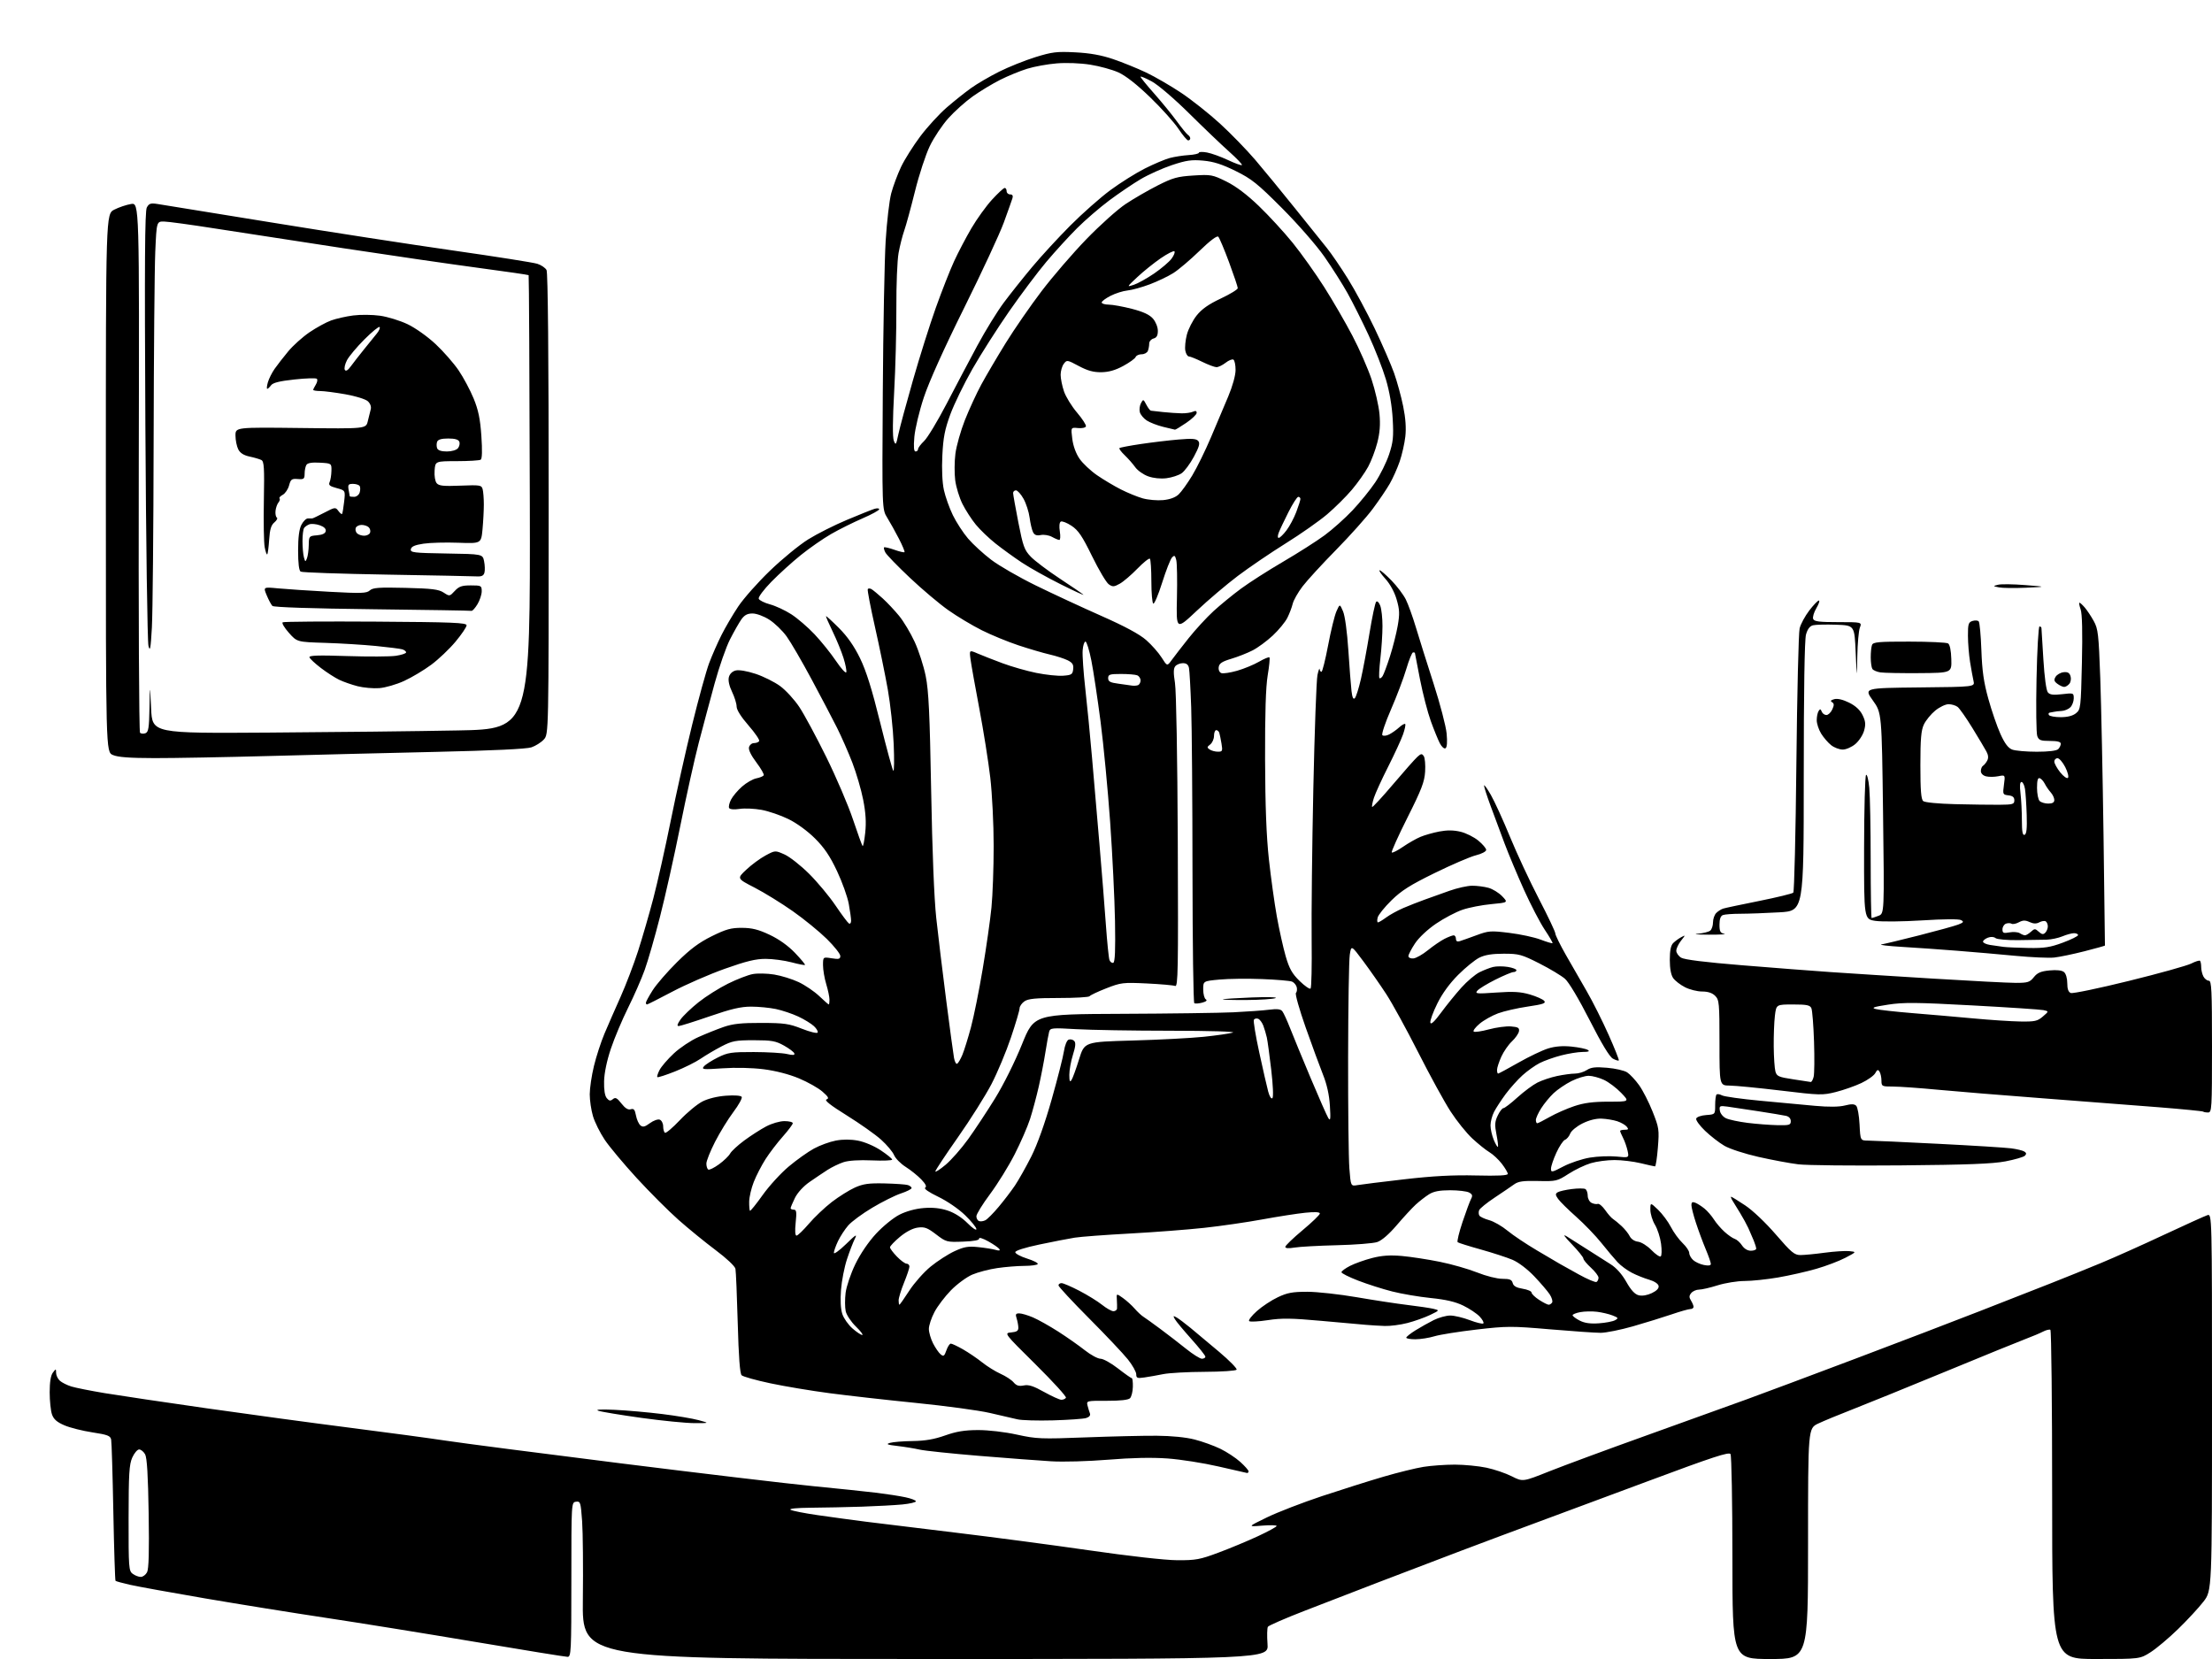 <?xml version="1.0" encoding="UTF-8" standalone="no"?>
<svg 
  version="1.1" 
  xmlns="http://www.w3.org/2000/svg" 
  xmlns:xlink="http://www.w3.org/1999/xlink" 
  xmlns:svg="http://www.w3.org/2000/svg"
  xmlns:rdf="http://www.w3.org/1999/02/22-rdf-syntax-ns#"
  xmlns:cc="http://creativecommons.org/ns#"
  xmlns:dc="http://purl.org/dc/elements/1.1/"
  viewBox="0 0 1024 768"
  width="1024"
  height="768"
>
<style>svg {background-color: white; }</style>"
<path stroke="none" fill="black" fill-rule="evenodd" d="M428.38,768.00C269.50,768.00 269.50,768.00 269.82,740.75C270.00,725.76 269.85,709.31 269.48,704.19C268.84,695.41 268.68,694.90 266.65,695.19C264.50,695.50 264.50,695.50 264.50,731.25C264.50,764.65 264.38,767.00 262.75,767.00C261.78,767.00 242.43,763.87 219.75,760.04C197.06,756.22 166.12,751.23 151.00,748.96C135.88,746.69 110.68,742.64 95.00,739.96C79.32,737.27 63.66,734.44 60.20,733.65C56.73,732.87 53.71,732.04 53.48,731.81C53.26,731.59 52.80,717.25 52.47,699.95C52.14,682.65 51.69,667.57 51.46,666.43C51.11,664.66 49.82,664.17 42.78,663.09C38.22,662.40 32.39,660.93 29.81,659.82C26.34,658.33 24.85,657.02 24.06,654.76C23.48,653.08 23.00,648.48 23.00,644.54C23.00,639.79 23.49,636.73 24.47,635.44C25.91,633.54 25.94,633.54 25.97,635.60C25.99,636.75 26.79,638.38 27.75,639.22C28.71,640.06 31.07,641.24 33.00,641.84C34.92,642.44 41.90,643.83 48.50,644.93C55.10,646.02 76.25,649.17 95.50,651.92C114.75,654.67 144.68,658.73 162.00,660.94C179.32,663.15 199.35,665.85 206.50,666.94C213.65,668.04 250.10,672.76 287.50,677.44C324.90,682.12 364.95,686.87 376.50,687.99C388.05,689.12 401.30,690.50 405.94,691.07C410.59,691.64 416.55,692.57 419.19,693.14C421.84,693.70 424.00,694.54 424.00,695.00C424.00,695.46 421.19,696.12 417.75,696.46C414.31,696.79 405.88,697.25 399.00,697.48C392.12,697.70 381.55,697.93 375.50,697.97C368.69,698.03 365.07,698.39 366.00,698.94C366.82,699.42 372.45,700.53 378.50,701.40C384.55,702.28 394.68,703.65 401.00,704.46C407.32,705.26 426.00,707.54 442.50,709.52C459.00,711.50 486.68,715.16 504.00,717.66C522.88,720.39 539.31,722.24 545.00,722.27C553.50,722.32 555.50,721.96 564.00,718.78C569.23,716.84 577.44,713.42 582.25,711.19C587.06,708.95 591.00,706.81 591.00,706.42C591.00,706.03 587.96,705.96 584.25,706.26C577.50,706.82 577.50,706.82 586.50,702.45C591.45,700.04 602.92,695.61 612.00,692.59C621.08,689.58 633.90,685.53 640.50,683.60C647.10,681.67 655.42,679.62 659.00,679.05C662.58,678.48 669.10,678.02 673.50,678.02C677.90,678.03 684.48,678.67 688.13,679.44C691.78,680.21 697.05,682.01 699.86,683.43C704.95,686.01 704.95,686.01 717.22,681.12C723.98,678.43 744.12,670.99 762.00,664.58C779.88,658.17 800.80,650.63 808.50,647.83C816.20,645.03 838.92,636.53 859.00,628.95C879.08,621.37 904.95,611.48 916.50,606.96C928.05,602.45 942.90,596.63 949.50,594.03C956.10,591.43 966.54,587.21 972.70,584.65C978.86,582.10 991.96,576.23 1001.81,571.61C1011.67,567.00 1020.69,562.92 1021.86,562.54C1024.00,561.87 1024.00,561.87 1024.00,649.09C1024.00,736.32 1024.00,736.32 1020.05,741.44C1017.88,744.25 1012.59,749.97 1008.30,754.14C1004.01,758.32 998.27,763.14 995.55,764.87C990.61,768.00 990.61,768.00 970.30,768.00C950.00,768.00 950.00,768.00 950.00,692.06C950.00,650.29 949.63,615.89 949.18,615.61C948.73,615.33 947.19,615.71 945.77,616.45C944.34,617.19 940.77,618.69 937.84,619.79C934.90,620.89 918.10,627.73 900.50,635.00C882.90,642.26 863.55,650.12 857.50,652.47C851.45,654.82 844.36,657.75 841.75,658.98C837.00,661.22 837.00,661.22 837.00,714.61C837.00,768.00 837.00,768.00 819.50,768.00C802.00,768.00 802.00,768.00 801.98,721.25C801.98,695.54 801.58,673.88 801.10,673.13C800.41,672.03 792.81,674.52 763.37,685.50C743.09,693.05 719.75,701.72 711.50,704.77C703.25,707.81 687.27,713.78 676.00,718.04C664.73,722.30 647.62,728.82 638.00,732.53C628.38,736.24 613.10,742.14 604.06,745.64C595.02,749.14 587.32,752.49 586.95,753.08C586.58,753.68 586.50,757.28 586.77,761.08C587.27,768.00 587.27,768.00 428.38,768.00zM65.16,730.00C66.13,730.00 67.44,729.04 68.07,727.86C68.88,726.36 69.10,718.24 68.82,700.61C68.55,683.07 68.05,674.82 67.18,673.25C66.49,672.01 65.25,671.00 64.41,671.00C63.58,671.00 62.15,672.69 61.23,674.75C59.81,677.92 59.55,682.29 59.53,702.83C59.50,725.77 59.61,727.24 61.44,728.58C62.51,729.36 64.18,730.00 65.16,730.00zM577.25,681.88C576.84,681.81 570.88,680.46 564.00,678.86C557.12,677.27 546.55,675.61 540.50,675.17C533.20,674.65 523.95,674.84 513.00,675.74C503.64,676.50 492.17,676.82 486.50,676.47C481.00,676.14 466.06,675.00 453.30,673.96C440.55,672.91 428.17,671.61 425.80,671.08C423.44,670.54 418.80,669.78 415.50,669.39C410.67,668.83 409.99,668.55 412.00,667.95C413.38,667.54 418.10,667.15 422.50,667.10C428.25,667.02 432.47,666.30 437.50,664.52C442.75,662.66 446.56,662.04 452.77,662.02C457.57,662.01 465.12,662.89 470.77,664.13C479.85,666.12 481.96,666.20 502.50,665.41C514.60,664.95 529.45,664.60 535.50,664.65C542.25,664.69 549.01,665.36 553.00,666.39C556.58,667.30 561.94,669.24 564.92,670.68C567.90,672.13 572.07,674.87 574.17,676.77C576.28,678.68 578.00,680.63 578.00,681.12C578.00,681.60 577.66,681.95 577.25,681.88zM321.50,658.81C317.65,658.81 306.62,657.72 297.00,656.39C287.38,655.05 278.38,653.57 277.00,653.08C275.39,652.52 278.05,652.36 284.50,652.65C290.00,652.90 299.90,653.77 306.50,654.59C313.10,655.40 320.75,656.69 323.50,657.45C328.50,658.82 328.50,658.82 321.50,658.81zM487.50,657.53C480.35,657.73 472.93,657.51 471.00,657.05C469.07,656.59 463.29,655.25 458.15,654.08C453.01,652.90 437.71,650.83 424.15,649.47C410.59,648.11 392.57,646.08 384.10,644.96C375.63,643.85 363.25,641.78 356.60,640.37C349.94,638.96 343.97,637.28 343.32,636.65C342.53,635.87 341.94,628.05 341.52,612.50C341.17,599.85 340.70,588.54 340.46,587.37C340.21,586.14 336.33,582.49 331.26,578.70C326.44,575.09 318.70,568.78 314.06,564.67C309.42,560.56 300.73,551.86 294.75,545.35C288.77,538.83 282.11,530.87 279.95,527.65C277.79,524.43 275.34,519.51 274.51,516.72C273.68,513.92 273.00,509.36 273.01,506.57C273.01,503.78 273.88,497.90 274.95,493.50C276.01,489.10 278.21,482.35 279.83,478.50C281.46,474.65 284.80,467.00 287.27,461.50C289.73,456.00 293.37,446.47 295.36,440.33C297.34,434.18 300.54,423.16 302.46,415.83C304.38,408.50 307.99,392.40 310.48,380.05C312.96,367.70 317.43,347.68 320.41,335.55C323.39,323.42 326.93,310.57 328.28,306.99C329.63,303.40 332.20,297.55 333.99,293.99C335.78,290.42 339.28,284.46 341.76,280.75C344.24,277.03 350.86,269.57 356.47,264.17C362.07,258.77 370.02,252.26 374.13,249.70C378.23,247.14 386.30,243.08 392.05,240.67C397.80,238.26 403.51,235.97 404.75,235.58C405.99,235.19 407.00,235.26 407.00,235.75C407.00,236.24 403.51,238.15 399.25,239.99C394.99,241.83 388.48,245.07 384.79,247.19C381.10,249.31 374.80,253.68 370.79,256.91C366.78,260.13 360.63,265.71 357.11,269.30C353.50,273.00 350.95,276.42 351.24,277.18C351.52,277.91 353.87,279.08 356.45,279.78C359.03,280.47 363.47,282.53 366.32,284.37C369.17,286.21 374.00,290.36 377.06,293.61C380.12,296.85 384.59,302.41 386.99,305.96C389.39,309.51 391.54,311.87 391.77,311.20C391.99,310.52 391.41,307.55 390.48,304.59C389.55,301.62 387.29,296.12 385.47,292.36C383.64,288.60 382.26,285.40 382.40,285.26C382.54,285.12 385.24,287.59 388.40,290.75C392.29,294.65 395.42,299.13 398.13,304.70C401.00,310.59 403.63,318.99 407.47,334.53C410.42,346.42 413.15,356.46 413.54,356.83C413.94,357.20 414.02,351.65 413.72,344.50C413.42,337.35 412.19,325.96 410.99,319.19C409.79,312.42 407.11,299.37 405.04,290.19C402.97,281.01 401.47,273.16 401.71,272.74C401.94,272.32 402.72,272.32 403.45,272.74C404.17,273.16 406.50,275.09 408.63,277.02C410.76,278.96 414.18,282.60 416.24,285.12C418.30,287.63 421.53,293.02 423.41,297.10C425.29,301.17 427.60,308.32 428.54,313.00C429.91,319.80 430.41,330.41 431.06,366.00C431.56,393.94 432.44,415.90 433.42,425.00C434.28,432.98 436.35,450.07 438.02,463.00C439.69,475.93 441.31,487.96 441.64,489.74C441.96,491.52 442.63,492.73 443.12,492.42C443.62,492.12 444.70,490.26 445.52,488.30C446.34,486.33 448.12,480.63 449.47,475.61C450.82,470.60 453.28,458.40 454.93,448.50C456.59,438.60 458.41,425.84 458.97,420.14C459.54,414.45 460.00,401.62 460.00,391.64C460.00,381.56 459.30,367.50 458.43,360.00C457.56,352.57 455.28,338.18 453.35,328.00C451.42,317.82 449.59,307.56 449.28,305.18C448.72,300.86 448.72,300.86 452.61,302.54C454.75,303.46 459.93,305.49 464.13,307.05C468.32,308.61 475.35,310.62 479.75,311.51C484.14,312.40 489.71,312.99 492.12,312.81C496.04,312.53 496.53,312.22 496.81,309.81C497.05,307.70 496.51,306.81 494.31,305.69C492.76,304.91 489.02,303.70 486.00,303.00C482.98,302.31 476.45,300.39 471.50,298.75C466.55,297.11 458.90,293.96 454.50,291.76C450.10,289.56 443.12,285.38 439.00,282.47C434.88,279.57 426.88,272.82 421.23,267.48C415.57,262.15 410.48,256.89 409.89,255.80C409.31,254.72 409.03,253.64 409.26,253.40C409.50,253.17 411.63,253.66 414.00,254.50C416.37,255.34 418.50,255.84 418.72,255.61C418.95,255.39 417.78,252.57 416.12,249.35C414.46,246.13 412.03,241.77 410.72,239.65C408.33,235.80 408.33,235.80 408.67,181.65C408.86,151.87 409.46,120.30 410.00,111.50C410.54,102.70 411.70,92.80 412.57,89.50C413.45,86.20 415.51,80.68 417.14,77.23C418.78,73.79 422.81,67.40 426.09,63.04C429.38,58.68 434.86,52.70 438.28,49.75C441.70,46.79 446.75,42.77 449.50,40.80C452.25,38.82 458.10,35.41 462.50,33.20C466.90,31.00 474.46,27.96 479.29,26.46C487.07,24.05 489.21,23.79 497.79,24.23C504.62,24.58 509.81,25.51 515.30,27.37C519.58,28.83 526.45,31.61 530.56,33.56C534.66,35.51 541.99,39.75 546.84,43.00C551.69,46.24 559.75,52.63 564.75,57.20C569.74,61.76 577.13,69.37 581.17,74.10C585.20,78.83 593.45,88.88 599.50,96.43C605.55,103.98 612.20,112.26 614.27,114.83C616.34,117.40 620.72,123.81 624.00,129.08C627.29,134.35 632.86,144.70 636.39,152.08C639.91,159.46 643.95,168.74 645.36,172.69C646.76,176.65 648.66,183.57 649.57,188.07C650.69,193.55 651.01,198.17 650.57,202.10C650.20,205.33 649.02,210.52 647.95,213.65C646.87,216.78 644.81,221.40 643.36,223.92C641.92,226.44 638.38,231.67 635.49,235.55C632.61,239.43 624.97,247.98 618.51,254.55C612.05,261.12 605.05,268.75 602.96,271.50C600.87,274.25 598.83,277.85 598.43,279.50C598.04,281.15 596.92,284.09 595.95,286.02C594.98,287.96 591.96,291.63 589.24,294.18C586.51,296.73 582.31,299.83 579.89,301.07C577.48,302.31 573.02,304.07 570.00,304.97C565.73,306.24 564.43,307.10 564.18,308.81C563.99,310.09 564.50,311.25 565.38,311.59C566.21,311.91 569.50,311.42 572.70,310.51C575.89,309.59 580.45,307.71 582.83,306.33C585.21,304.95 587.38,304.05 587.66,304.33C587.94,304.60 587.57,308.36 586.85,312.66C585.96,318.05 585.58,330.20 585.64,351.50C585.71,373.08 586.25,387.14 587.41,397.79C588.33,406.20 589.98,418.12 591.09,424.29C592.20,430.46 594.04,438.73 595.18,442.67C596.85,448.40 598.13,450.70 601.61,454.11C604.00,456.45 606.30,458.04 606.71,457.63C607.12,457.21 607.34,447.12 607.20,435.19C607.06,423.26 607.41,391.68 607.98,365.00C608.55,338.32 609.41,314.70 609.89,312.50C610.37,310.30 610.82,309.06 610.89,309.75C610.95,310.44 611.34,311.00 611.75,311.00C612.16,311.00 613.54,305.49 614.82,298.75C616.09,292.01 617.83,284.93 618.68,283.00C620.23,279.50 620.23,279.50 621.73,283.00C622.62,285.07 623.62,292.42 624.19,301.00C624.71,308.98 625.37,317.47 625.65,319.87C626.00,322.86 626.48,323.92 627.18,323.22C627.75,322.65 629.02,318.66 630.01,314.34C630.99,310.03 632.79,300.43 634.00,293.00C635.22,285.57 636.59,279.09 637.07,278.59C637.57,278.06 638.36,278.82 638.96,280.40C639.53,281.90 640.00,286.14 639.99,289.82C639.99,293.49 639.55,300.30 639.01,304.94C638.48,309.58 638.28,313.62 638.58,313.91C638.87,314.20 639.54,313.78 640.06,312.97C640.58,312.16 642.11,308.05 643.46,303.84C644.81,299.63 646.42,293.25 647.05,289.66C648.00,284.19 647.92,282.23 646.55,277.53C645.56,274.11 643.52,270.37 641.34,267.96C639.38,265.78 638.17,264.00 638.67,264.00C639.17,264.00 641.65,266.14 644.18,268.75C646.72,271.36 649.69,275.30 650.79,277.50C651.89,279.70 654.00,285.55 655.48,290.50C656.96,295.45 660.64,307.14 663.65,316.48C666.66,325.81 669.38,336.21 669.69,339.59C670.06,343.53 669.87,345.96 669.17,346.39C668.56,346.77 667.41,345.76 666.53,344.06C665.68,342.41 663.79,337.78 662.35,333.78C660.90,329.77 658.66,321.10 657.36,314.50C656.07,307.90 655.01,302.39 655.00,302.25C655.00,302.11 654.62,302.00 654.15,302.00C653.68,302.00 652.26,305.49 651.00,309.75C649.74,314.01 646.54,322.45 643.90,328.50C641.26,334.55 639.48,339.88 639.94,340.34C640.41,340.81 641.85,340.64 643.14,339.97C644.44,339.30 646.51,337.83 647.75,336.70C648.98,335.58 650.22,334.89 650.51,335.17C650.79,335.46 650.33,337.64 649.49,340.03C648.65,342.42 645.55,349.13 642.61,354.94C639.67,360.75 636.71,367.22 636.03,369.32C635.35,371.42 634.99,373.32 635.22,373.56C635.45,373.79 639.80,369.08 644.87,363.10C649.95,357.11 655.01,351.40 656.11,350.40C657.84,348.83 658.26,348.78 659.10,350.04C659.65,350.84 659.93,354.07 659.73,357.21C659.44,361.96 658.06,365.54 651.55,378.49C647.25,387.05 643.98,394.32 644.29,394.63C644.60,394.94 646.92,393.77 649.44,392.04C651.96,390.31 655.62,388.22 657.57,387.41C659.51,386.59 663.45,385.48 666.30,384.93C669.89,384.25 672.92,384.28 676.10,385.03C678.63,385.63 682.34,387.48 684.35,389.14C686.36,390.79 688.00,392.73 688.00,393.45C688.00,394.18 685.89,395.29 683.25,395.94C680.64,396.59 672.07,400.27 664.22,404.12C652.82,409.70 648.76,412.27 644.14,416.81C640.95,419.94 638.08,423.51 637.76,424.75C637.45,425.99 637.51,427.00 637.90,427.00C638.29,427.00 640.00,425.97 641.70,424.72C643.40,423.46 646.98,421.50 649.65,420.35C652.32,419.21 656.75,417.46 659.50,416.48C662.25,415.50 667.42,413.65 671.00,412.37C674.58,411.10 679.30,410.04 681.50,410.03C683.70,410.02 687.10,410.46 689.06,411.00C691.01,411.54 693.87,413.30 695.40,414.90C698.19,417.81 698.19,417.81 690.35,418.55C686.03,418.95 680.02,420.12 677.00,421.16C673.98,422.19 668.48,425.08 664.79,427.59C660.84,430.28 656.84,434.04 655.04,436.75C653.37,439.28 652.00,441.91 652.00,442.61C652.00,443.32 653.00,443.80 654.28,443.69C655.53,443.59 658.57,441.87 661.03,439.87C663.49,437.88 666.94,435.52 668.70,434.62C670.46,433.73 672.37,433.00 672.95,433.00C673.53,433.00 674.00,433.73 674.00,434.62C674.00,435.69 674.59,436.06 675.75,435.70C676.71,435.41 680.20,434.17 683.50,432.95C689.11,430.87 690.10,430.80 698.72,431.86C703.80,432.48 710.30,433.88 713.16,434.97C716.03,436.06 718.53,436.80 718.71,436.62C718.89,436.44 717.27,433.64 715.10,430.39C712.94,427.15 708.63,418.87 705.53,412.00C702.44,405.12 698.38,395.45 696.52,390.50C694.67,385.55 691.76,377.75 690.07,373.16C688.38,368.58 687.00,364.31 687.01,363.66C687.01,363.02 688.43,364.97 690.16,367.99C691.89,371.00 695.90,379.78 699.06,387.49C702.23,395.19 708.23,408.07 712.41,416.11C716.58,424.14 720.00,431.34 720.00,432.11C720.00,432.87 722.19,437.32 724.85,442.00C727.52,446.68 731.91,454.31 734.60,458.97C737.30,463.63 741.81,472.63 744.64,478.97C747.47,485.31 749.61,490.69 749.39,490.92C749.17,491.15 747.94,490.77 746.66,490.08C745.12,489.26 741.44,483.17 735.91,472.30C730.95,462.56 726.27,454.70 724.50,453.14C722.85,451.69 717.50,448.48 712.62,446.00C704.40,441.84 703.17,441.50 696.12,441.50C690.75,441.50 687.42,442.04 684.84,443.32C682.82,444.32 678.41,447.91 675.04,451.28C671.08,455.24 667.64,459.96 665.36,464.59C663.41,468.54 661.96,472.50 662.15,473.40C662.39,474.50 664.02,472.98 667.14,468.75C669.69,465.29 673.92,460.08 676.53,457.18C679.14,454.28 682.90,451.09 684.89,450.09C686.87,449.10 689.73,447.99 691.23,447.63C692.74,447.27 695.77,447.26 697.98,447.61C700.19,447.97 702.00,448.65 702.00,449.13C702.00,449.61 701.39,450.00 700.63,450.00C699.88,450.00 696.11,451.58 692.25,453.51C688.38,455.45 684.63,457.74 683.91,458.61C682.72,460.04 683.55,460.12 692.64,459.48C700.54,458.92 703.86,459.11 708.21,460.37C711.25,461.26 714.24,462.59 714.86,463.33C715.78,464.43 714.38,464.92 707.24,465.97C702.43,466.67 696.24,468.09 693.48,469.11C690.72,470.14 686.89,472.28 684.98,473.89C683.07,475.49 681.82,477.13 682.21,477.53C682.59,477.92 685.74,477.48 689.21,476.54C692.67,475.61 697.30,474.99 699.50,475.17C702.81,475.44 703.44,475.83 703.17,477.43C702.98,478.49 701.52,480.58 699.91,482.09C698.30,483.59 696.10,486.77 695.01,489.16C693.93,491.55 693.03,494.29 693.02,495.25C693.01,496.21 693.23,497.00 693.51,497.00C693.79,497.00 698.04,494.71 702.95,491.92C707.87,489.12 714.05,486.17 716.69,485.36C719.95,484.36 723.45,484.08 727.53,484.50C730.85,484.84 734.22,485.53 735.03,486.04C736.08,486.71 735.41,486.97 732.64,486.98C730.52,486.99 726.05,487.71 722.70,488.58C719.36,489.44 714.89,491.04 712.76,492.12C710.64,493.20 707.06,495.75 704.80,497.79C702.55,499.83 699.04,503.75 697.00,506.50C694.97,509.25 692.56,512.94 691.65,514.70C690.74,516.46 690.00,519.29 690.00,520.98C690.00,522.68 690.68,525.69 691.51,527.69C692.35,529.68 693.20,531.13 693.42,530.90C693.64,530.68 693.34,528.10 692.76,525.17C691.89,520.76 691.98,519.26 693.34,516.42C694.23,514.54 695.42,513.00 695.97,513.00C696.53,513.00 699.45,510.77 702.46,508.03C705.48,505.30 709.65,502.21 711.72,501.16C713.80,500.11 717.88,498.74 720.80,498.12C723.71,497.51 727.44,497.00 729.08,497.00C730.73,497.00 733.20,496.26 734.58,495.36C736.55,494.07 738.55,493.84 743.98,494.30C747.77,494.61 751.96,495.58 753.27,496.44C754.59,497.31 757.07,499.96 758.78,502.35C760.49,504.73 763.31,510.23 765.03,514.58C768.01,522.07 768.14,522.95 767.48,531.24C767.10,536.06 766.50,539.98 766.14,539.96C765.79,539.94 762.80,539.28 759.50,538.48C756.20,537.68 750.77,537.02 747.43,537.02C744.09,537.01 739.14,537.66 736.43,538.47C733.72,539.28 729.07,541.51 726.10,543.43C720.89,546.79 720.38,546.91 712.02,546.72C705.11,546.56 702.86,546.88 700.93,548.28C699.59,549.25 695.53,552.01 691.90,554.42C688.26,556.83 685.04,559.45 684.74,560.24C684.43,561.03 684.48,562.15 684.84,562.73C685.20,563.31 687.25,564.26 689.38,564.85C691.52,565.43 695.35,567.63 697.88,569.73C700.42,571.83 706.55,575.93 711.50,578.85C716.45,581.76 721.17,584.54 722.00,585.03C722.83,585.52 726.80,587.74 730.84,589.96C734.87,592.19 738.58,593.76 739.09,593.45C739.59,593.14 740.00,592.24 740.00,591.47C740.00,590.69 738.42,588.62 736.50,586.86C734.58,585.11 733.00,583.20 733.00,582.62C733.00,582.04 730.64,579.11 727.75,576.10C723.83,572.02 723.26,571.11 725.50,572.49C727.15,573.51 731.42,576.22 735.00,578.51C738.58,580.81 743.35,583.84 745.61,585.26C748.23,586.91 750.86,589.86 752.86,593.40C755.03,597.25 756.80,599.16 758.60,599.62C760.21,600.02 762.54,599.64 764.68,598.62C766.95,597.53 768.03,596.39 767.81,595.28C767.62,594.28 765.82,593.10 763.44,592.41C761.21,591.77 757.62,590.33 755.45,589.21C753.28,588.10 750.31,585.90 748.85,584.34C747.40,582.78 744.02,578.76 741.35,575.42C738.68,572.07 733.43,566.62 729.69,563.30C725.94,559.98 722.17,556.25 721.30,555.02C719.99,553.15 719.96,552.64 721.11,551.93C721.86,551.47 724.82,550.79 727.67,550.44C730.52,550.08 733.33,550.09 733.92,550.45C734.52,550.82 735.00,552.20 735.00,553.52C735.00,554.85 735.79,556.33 736.75,556.83C737.71,557.32 739.02,557.54 739.65,557.32C740.28,557.09 741.83,558.39 743.10,560.20C744.36,562.02 745.99,563.86 746.71,564.30C747.42,564.74 749.21,566.22 750.67,567.57C752.14,568.93 753.83,571.04 754.44,572.27C755.10,573.59 756.66,574.63 758.29,574.82C759.82,575.00 762.56,576.70 764.46,578.66C766.34,580.60 768.29,581.94 768.78,581.64C769.28,581.33 769.35,578.70 768.95,575.75C768.56,572.82 767.28,568.87 766.12,566.96C764.96,565.06 764.01,561.95 764.00,560.05C764.00,556.61 764.00,556.61 767.59,560.05C769.56,561.95 772.22,565.52 773.50,568.00C774.77,570.48 777.21,573.82 778.91,575.44C780.61,577.05 782.00,579.12 782.00,580.03C782.00,580.94 782.82,582.43 783.82,583.33C784.81,584.24 787.06,585.26 788.82,585.61C790.92,586.03 792.00,585.86 792.00,585.09C792.00,584.46 790.92,581.37 789.60,578.22C788.28,575.07 786.25,569.61 785.10,566.08C783.94,562.56 783.00,558.86 783.00,557.87C783.00,556.53 783.47,556.25 784.81,556.78C785.81,557.18 787.73,558.40 789.07,559.50C790.41,560.60 792.36,562.85 793.41,564.50C794.45,566.15 796.66,568.73 798.32,570.23C799.97,571.74 802.11,573.22 803.07,573.52C804.03,573.83 805.55,575.19 806.43,576.54C807.43,578.06 808.99,579.00 810.52,579.00C811.89,579.00 813.00,578.57 813.00,578.05C813.00,577.52 812.49,575.84 811.86,574.30C811.23,572.76 810.10,570.15 809.35,568.50C808.59,566.85 806.87,563.70 805.52,561.50C804.17,559.30 802.58,556.71 801.99,555.75C801.41,554.79 801.14,554.00 801.39,554.00C801.65,554.00 804.57,555.80 807.89,558.01C811.39,560.33 817.38,566.02 822.11,571.51C829.27,579.81 830.69,581.00 833.49,581.00C835.24,581.00 840.28,580.52 844.68,579.92C849.07,579.33 854.21,579.00 856.08,579.18C859.50,579.52 859.50,579.52 854.31,582.25C851.45,583.75 845.38,586.06 840.81,587.38C836.24,588.70 828.26,590.50 823.07,591.39C817.89,592.27 810.91,593.01 807.57,593.01C804.23,593.02 798.65,593.92 795.16,595.01C791.67,596.11 787.79,597.00 786.53,597.00C785.27,597.00 783.65,597.71 782.93,598.58C781.90,599.82 781.88,600.57 782.81,602.07C783.46,603.12 784.00,604.43 784.00,604.99C784.00,605.54 783.33,606.00 782.51,606.00C781.69,606.00 777.75,607.12 773.76,608.49C769.77,609.85 761.77,612.32 756.00,613.98C750.23,615.63 743.48,616.99 741.00,617.00C738.52,617.00 727.96,616.27 717.51,615.38C699.72,613.85 697.58,613.86 683.55,615.49C675.32,616.44 666.54,617.84 664.04,618.60C661.54,619.36 657.59,619.98 655.25,619.99C652.91,620.00 651.00,619.66 651.00,619.25C651.00,618.84 652.92,617.31 655.25,615.86C657.59,614.41 661.39,612.27 663.71,611.11C666.03,609.95 669.47,609.00 671.37,609.00C673.27,609.00 677.35,609.97 680.43,611.15C683.52,612.33 686.33,613.00 686.69,612.64C687.05,612.28 686.28,610.86 684.98,609.47C683.67,608.09 680.29,605.82 677.44,604.43C673.78,602.64 669.39,601.61 662.39,600.90C656.95,600.35 648.90,598.98 644.50,597.86C640.10,596.75 633.01,594.49 628.75,592.84C624.49,591.20 621.00,589.45 621.00,588.95C621.00,588.45 622.80,587.12 625.00,586.00C627.20,584.88 631.81,583.24 635.23,582.36C639.76,581.20 643.51,580.95 648.98,581.43C653.12,581.80 661.00,583.01 666.50,584.12C672.00,585.23 679.80,587.46 683.83,589.07C687.96,590.72 693.03,592.00 695.46,592.00C698.91,592.00 699.87,592.39 700.28,593.97C700.65,595.37 701.99,596.13 704.90,596.60C707.15,596.96 709.01,597.76 709.01,598.38C709.02,599.00 710.59,600.51 712.50,601.75C714.41,602.99 716.40,604.00 716.93,604.00C717.45,604.00 718.17,603.53 718.53,602.96C718.88,602.38 718.38,600.69 717.41,599.21C716.44,597.72 713.22,593.96 710.26,590.85C707.11,587.54 702.94,584.37 700.19,583.20C697.61,582.11 691.00,579.96 685.50,578.42C680.00,576.89 675.18,575.37 674.80,575.06C674.41,574.75 675.43,570.51 677.06,565.65C678.69,560.79 680.48,555.97 681.03,554.95C681.81,553.49 681.60,552.86 680.08,552.04C679.01,551.47 675.06,551.00 671.32,551.00C666.36,551.01 663.68,551.52 661.50,552.90C659.85,553.94 657.10,556.07 655.39,557.64C653.68,559.21 649.71,563.51 646.57,567.20C642.96,571.42 639.62,574.30 637.53,574.99C635.70,575.59 627.29,576.25 618.85,576.45C610.41,576.66 601.59,577.14 599.25,577.54C596.51,578.00 595.00,577.89 595.00,577.21C595.00,576.64 598.60,573.17 603.00,569.50C607.40,565.83 611.00,562.35 611.00,561.78C611.00,561.08 608.74,560.95 604.25,561.41C600.54,561.79 591.65,563.17 584.50,564.48C577.35,565.80 565.20,567.56 557.50,568.40C549.80,569.24 534.27,570.43 523.00,571.04C511.73,571.65 500.25,572.51 497.50,572.95C494.75,573.39 487.44,574.81 481.25,576.11C474.40,577.55 470.00,578.95 470.00,579.68C470.00,580.35 472.45,581.67 475.45,582.62C478.46,583.56 480.68,584.71 480.40,585.17C480.11,585.63 477.32,586.01 474.19,586.02C471.06,586.03 465.43,586.48 461.67,587.03C457.91,587.57 452.70,588.94 450.08,590.06C447.47,591.19 443.04,594.44 440.24,597.30C437.44,600.16 433.99,604.70 432.58,607.40C431.16,610.09 430.00,613.60 430.00,615.19C430.00,616.78 430.87,619.78 431.93,621.86C432.99,623.93 434.56,626.22 435.43,626.95C436.80,628.08 437.16,627.83 438.11,625.13C438.70,623.41 439.63,622.00 440.17,622.00C440.71,622.00 443.25,623.20 445.82,624.67C448.39,626.14 452.40,628.86 454.72,630.72C457.04,632.57 460.87,634.94 463.22,635.99C465.57,637.04 468.28,638.81 469.22,639.93C470.52,641.46 471.68,641.81 473.92,641.37C476.20,640.91 478.42,641.62 483.36,644.39C486.92,646.37 490.51,648.00 491.35,648.00C492.19,648.00 493.14,647.58 493.46,647.06C493.78,646.54 487.46,639.60 479.41,631.63C464.77,617.14 464.77,617.14 468.14,616.82C470.76,616.57 471.48,616.06 471.42,614.50C471.38,613.40 471.01,611.49 470.61,610.25C470.00,608.42 470.24,608.00 471.85,608.00C472.94,608.00 475.81,608.85 478.22,609.88C480.63,610.91 485.89,613.87 489.91,616.44C493.93,619.02 499.46,622.90 502.20,625.07C504.94,627.23 508.21,629.00 509.47,629.00C510.73,629.00 514.37,631.02 517.55,633.50C520.74,635.98 523.62,638.00 523.94,638.00C524.27,638.00 524.49,639.82 524.43,642.03C524.38,644.25 523.78,646.62 523.12,647.28C522.33,648.07 518.56,648.49 512.40,648.47C503.11,648.43 502.90,648.48 503.44,650.62C503.74,651.83 504.24,653.47 504.55,654.28C504.91,655.21 504.28,655.99 502.81,656.45C501.54,656.84 494.65,657.32 487.50,657.53zM529.75,637.67C526.48,638.14 526.00,637.95 526.00,636.19C526.00,635.09 524.27,632.00 522.15,629.34C520.03,626.68 511.93,618.10 504.15,610.29C496.37,602.47 490.00,595.61 490.00,595.04C490.00,594.47 490.64,594.00 491.43,594.00C492.21,594.00 495.92,595.60 499.68,597.55C503.43,599.50 508.16,602.42 510.19,604.05C512.22,605.67 514.58,607.00 515.44,607.00C516.30,607.00 517.05,606.44 517.11,605.75C517.16,605.06 517.12,603.20 517.02,601.62C516.82,598.74 516.82,598.74 519.83,600.88C521.49,602.06 523.92,604.26 525.23,605.76C526.55,607.27 528.34,608.95 529.22,609.50C530.10,610.05 533.67,612.62 537.16,615.21C540.65,617.80 546.04,621.96 549.15,624.46C552.26,626.96 555.53,629.00 556.40,629.00C557.28,629.00 558.00,628.57 558.00,628.05C558.00,627.52 555.05,623.81 551.45,619.80C547.85,615.78 544.44,611.68 543.88,610.67C542.99,609.09 543.09,608.99 544.67,609.88C545.68,610.45 548.57,612.62 551.11,614.71C553.65,616.79 559.62,621.79 564.38,625.82C569.14,629.84 572.78,633.55 572.46,634.07C572.14,634.58 565.50,635.03 557.69,635.06C549.89,635.09 541.25,635.57 538.50,636.12C535.75,636.68 531.81,637.37 529.75,637.67zM399.16,618.00C399.75,618.00 398.43,616.24 396.22,614.10C393.99,611.93 391.89,608.77 391.50,607.00C391.11,605.23 391.10,601.39 391.46,598.46C391.83,595.53 393.84,589.59 395.93,585.27C398.24,580.49 402.01,574.94 405.54,571.13C408.75,567.66 413.61,563.71 416.40,562.30C419.52,560.72 423.82,559.54 427.59,559.24C431.80,558.90 435.30,559.27 438.75,560.42C441.87,561.45 445.33,563.66 447.89,566.24C450.15,568.53 452.00,569.77 452.00,569.00C452.00,568.24 449.64,565.33 446.75,562.53C443.73,559.61 438.44,555.99 434.30,554.00C429.97,551.92 427.58,550.26 428.29,549.82C429.10,549.32 428.54,548.13 426.48,545.98C424.84,544.27 421.60,541.66 419.27,540.19C416.95,538.72 414.52,536.26 413.89,534.73C413.25,533.20 410.55,529.98 407.88,527.58C405.21,525.18 398.07,520.14 392.01,516.37C384.49,511.70 381.51,509.35 382.61,508.96C383.90,508.51 383.53,507.79 380.74,505.35C378.83,503.67 373.92,500.91 369.83,499.20C365.20,497.27 359.01,495.68 353.45,494.98C348.11,494.31 340.47,494.13 334.52,494.55C325.51,495.18 324.68,495.10 325.86,493.67C326.58,492.81 329.47,490.95 332.28,489.55C336.88,487.25 338.54,487.00 348.95,487.02C355.30,487.04 362.21,487.44 364.30,487.93C367.06,488.57 368.00,488.50 367.73,487.66C367.52,487.02 365.36,485.39 362.93,484.03C359.09,481.88 357.24,481.56 349.00,481.55C340.49,481.55 338.93,481.85 334.00,484.41C330.98,485.98 326.65,488.54 324.38,490.09C322.11,491.65 316.77,494.30 312.50,496.00C308.24,497.69 304.55,498.88 304.30,498.63C304.05,498.39 304.52,496.89 305.34,495.31C306.16,493.73 309.12,490.29 311.92,487.68C314.72,485.06 319.82,481.65 323.25,480.12C326.69,478.58 331.98,476.46 335.00,475.41C339.25,473.94 343.22,473.51 352.50,473.54C363.09,473.57 365.29,473.89 371.22,476.23C374.92,477.70 378.20,478.49 378.50,478.01C378.80,477.52 378.03,476.18 376.80,475.03C375.56,473.87 372.29,471.87 369.53,470.58C366.76,469.29 362.12,467.73 359.20,467.11C356.29,466.50 351.11,466.00 347.70,466.00C342.95,466.00 338.45,467.05 328.50,470.49C321.35,472.96 314.91,474.98 314.18,474.99C313.28,475.00 313.56,474.03 315.05,471.93C316.25,470.25 319.99,466.67 323.36,463.98C326.74,461.28 332.88,457.41 337.00,455.37C341.12,453.33 346.29,451.33 348.48,450.93C350.67,450.52 355.13,450.61 358.39,451.14C361.66,451.67 366.76,453.25 369.73,454.65C372.70,456.06 376.98,458.96 379.23,461.10C381.48,463.25 383.48,465.00 383.66,465.00C383.85,465.00 384.00,463.99 383.99,462.75C383.98,461.51 383.31,458.29 382.49,455.59C381.67,452.89 381.00,448.95 381.00,446.83C381.00,442.98 381.00,442.98 385.00,443.62C388.36,444.15 389.00,443.98 389.00,442.54C389.00,441.59 386.19,438.04 382.75,434.65C379.31,431.27 372.23,425.48 367.00,421.81C361.77,418.13 353.81,413.22 349.31,410.90C341.12,406.69 341.12,406.69 345.48,402.60C347.87,400.34 351.86,397.40 354.34,396.06C358.85,393.63 358.85,393.63 363.17,395.55C365.55,396.61 370.68,400.64 374.56,404.50C378.44,408.36 383.94,414.97 386.79,419.19C389.64,423.41 392.43,427.14 392.98,427.49C393.54,427.84 394.00,427.27 394.00,426.24C394.00,425.21 393.52,421.70 392.92,418.43C392.33,415.17 389.88,408.32 387.47,403.22C384.22,396.32 381.61,392.45 377.30,388.15C373.85,384.71 368.86,381.07 365.00,379.18C361.43,377.43 355.83,375.51 352.56,374.91C349.30,374.32 344.72,374.11 342.40,374.46C339.91,374.84 337.92,374.68 337.55,374.08C337.20,373.52 337.59,371.76 338.41,370.18C339.23,368.59 341.53,365.86 343.53,364.11C345.53,362.35 348.49,360.65 350.10,360.33C351.72,360.01 353.27,359.37 353.55,358.92C353.82,358.48 352.29,355.79 350.15,352.95C347.68,349.68 346.42,347.09 346.74,345.90C347.01,344.85 348.05,344.00 349.06,344.00C350.06,344.00 351.14,343.58 351.45,343.08C351.77,342.57 349.54,339.31 346.51,335.83C343.06,331.88 341.00,328.60 341.00,327.07C341.00,325.73 340.05,322.68 338.90,320.29C337.58,317.56 337.02,315.04 337.41,313.49C337.80,311.96 338.99,310.79 340.57,310.39C342.10,310.01 345.75,310.62 349.75,311.93C353.40,313.13 358.53,315.69 361.15,317.61C363.77,319.53 367.77,323.89 370.03,327.30C372.30,330.71 377.92,341.15 382.53,350.50C387.14,359.85 392.69,372.82 394.86,379.33C397.04,385.83 399.05,391.38 399.32,391.66C399.60,391.93 400.15,389.14 400.54,385.45C401.05,380.67 400.78,376.28 399.59,370.22C398.67,365.53 396.41,357.82 394.58,353.07C392.75,348.33 389.57,341.08 387.51,336.97C385.45,332.86 380.15,322.75 375.72,314.50C371.30,306.25 366.09,297.30 364.15,294.61C362.21,291.92 358.59,288.43 356.11,286.86C353.55,285.23 350.21,284.00 348.37,284.00C345.98,284.00 344.63,284.72 343.19,286.75C342.13,288.26 339.76,292.43 337.94,296.00C336.11,299.57 332.90,308.80 330.79,316.50C328.68,324.20 325.38,336.57 323.44,343.99C321.51,351.40 317.67,368.70 314.91,382.43C312.16,396.16 307.93,415.06 305.52,424.44C303.12,433.83 299.94,444.88 298.45,449.00C296.97,453.12 293.52,461.00 290.78,466.50C288.04,472.00 284.45,480.53 282.80,485.45C280.93,491.01 279.74,496.72 279.65,500.54C279.55,504.49 279.99,507.28 280.88,508.35C281.98,509.68 282.56,509.78 283.71,508.83C284.89,507.85 285.63,508.23 287.68,510.85C289.41,513.06 290.76,513.89 291.98,513.51C293.39,513.06 293.90,513.66 294.41,516.37C294.76,518.26 295.69,520.33 296.47,520.97C297.58,521.90 298.52,521.68 300.87,519.94C302.52,518.72 304.56,518.00 305.43,518.33C306.29,518.67 307.00,520.05 307.00,521.41C307.00,522.77 307.38,524.12 307.84,524.40C308.31,524.69 311.41,522.05 314.74,518.54C318.07,515.02 322.75,511.15 325.15,509.92C327.81,508.56 332.06,507.52 336.11,507.23C340.08,506.94 342.98,507.16 343.36,507.78C343.71,508.34 341.98,511.49 339.52,514.76C337.06,518.04 333.23,524.26 331.02,528.58C328.81,532.91 327.00,537.44 327.00,538.66C327.00,539.88 327.39,541.13 327.88,541.42C328.36,541.72 330.58,540.64 332.82,539.01C335.06,537.39 337.38,535.15 337.98,534.04C338.57,532.93 341.51,530.21 344.51,527.99C347.51,525.77 352.07,522.84 354.63,521.48C357.27,520.08 360.97,519.00 363.15,519.00C365.27,519.00 367.00,519.43 367.00,519.97C367.00,520.50 364.92,523.27 362.38,526.14C359.84,529.00 356.24,533.71 354.39,536.60C352.54,539.50 350.09,544.24 348.95,547.14C347.80,550.04 346.85,554.14 346.82,556.25C346.79,558.37 346.95,560.28 347.17,560.51C347.40,560.73 350.04,557.46 353.04,553.24C356.04,549.02 361.49,543.06 365.15,540.00C368.81,536.93 374.05,533.20 376.80,531.71C379.54,530.21 384.09,528.55 386.90,528.02C390.22,527.39 393.83,527.40 397.24,528.05C400.23,528.61 404.75,530.54 407.74,532.53C410.63,534.45 413.00,536.37 413.00,536.81C413.00,537.24 408.78,537.41 403.61,537.18C397.74,536.92 392.82,537.23 390.48,538.01C388.41,538.69 385.10,540.29 383.11,541.56C381.13,542.84 377.36,545.37 374.74,547.19C371.91,549.16 369.18,552.14 367.99,554.57C366.90,556.80 366.00,558.94 366.00,559.32C366.00,559.69 366.67,560.00 367.48,560.00C368.70,560.00 368.86,561.08 368.34,566.00C367.94,569.83 368.09,572.00 368.74,572.00C369.30,572.00 371.87,569.52 374.46,566.50C377.04,563.47 381.82,558.95 385.07,556.44C388.33,553.94 393.13,550.94 395.74,549.76C399.62,548.03 402.17,547.67 409.50,547.84C414.45,547.96 419.29,548.29 420.25,548.59C421.21,548.89 422.00,549.52 422.00,549.99C422.00,550.46 419.78,551.58 417.06,552.48C414.34,553.38 408.38,556.36 403.81,559.09C399.24,561.81 394.23,565.50 392.69,567.27C391.14,569.05 389.01,572.30 387.96,574.50C386.91,576.70 386.03,579.16 386.02,579.97C386.01,580.77 388.52,578.97 391.61,575.97C396.23,571.46 396.95,571.03 395.71,573.50C394.89,575.15 393.24,579.42 392.07,583.00C390.89,586.58 389.65,592.91 389.33,597.08C388.95,601.86 389.17,605.99 389.93,608.28C390.58,610.27 392.69,613.27 394.60,614.95C396.51,616.63 398.56,618.00 399.16,618.00zM641.04,613.83C638.54,613.74 634.70,613.51 632.50,613.32C630.30,613.13 620.91,612.29 611.63,611.46C597.86,610.21 593.32,610.15 586.89,611.14C582.56,611.80 578.67,612.00 578.26,611.57C577.84,611.15 579.46,609.06 581.85,606.93C584.24,604.79 588.60,601.91 591.54,600.53C595.92,598.45 598.37,598.00 605.19,598.00C609.76,598.01 620.02,599.14 628.00,600.51C635.98,601.89 646.55,603.50 651.50,604.10C656.45,604.69 661.85,605.49 663.50,605.87C666.50,606.58 666.50,606.58 662.00,608.75C659.52,609.94 654.82,611.61 651.54,612.46C648.26,613.31 643.54,613.92 641.04,613.83zM740.15,612.60C743.26,612.39 746.64,611.74 747.65,611.17C749.33,610.24 749.22,610.03 746.50,608.96C744.85,608.31 741.62,607.54 739.31,607.26C737.01,606.98 733.52,607.05 731.56,607.42C729.60,607.79 728.00,608.44 728.00,608.86C728.00,609.29 729.46,610.39 731.25,611.32C733.54,612.50 736.17,612.88 740.15,612.60zM416.36,604.00C416.56,604.00 418.61,601.08 420.92,597.51C423.23,593.93 427.68,588.91 430.81,586.35C433.94,583.79 438.92,580.58 441.87,579.22C446.32,577.17 448.20,576.84 452.87,577.33C455.97,577.64 459.58,578.22 460.91,578.61C462.52,579.08 463.09,578.96 462.65,578.24C462.28,577.65 459.97,576.04 457.52,574.67C455.07,573.30 453.16,572.70 453.28,573.34C453.43,574.12 450.99,574.60 445.81,574.79C438.32,575.07 438.00,574.99 433.35,571.44C429.31,568.35 428.01,567.87 424.85,568.29C422.51,568.61 419.44,570.21 416.56,572.61C414.05,574.71 412.00,576.87 412.00,577.41C412.00,577.96 413.44,579.89 415.20,581.70C416.95,583.52 418.98,585.00 419.70,585.00C420.41,585.00 421.00,585.60 421.00,586.33C421.00,587.06 419.88,590.42 418.50,593.81C417.12,597.19 416.00,600.87 416.00,601.98C416.00,603.09 416.16,604.00 416.36,604.00zM456.16,564.88C457.08,564.41 459.82,561.66 462.25,558.76C464.69,555.87 468.10,551.40 469.84,548.83C471.57,546.25 474.99,540.18 477.44,535.33C480.25,529.73 483.70,520.08 486.85,508.97C489.58,499.32 492.14,489.27 492.53,486.64C492.94,483.93 493.88,481.60 494.69,481.29C495.49,480.98 496.64,481.24 497.25,481.85C498.08,482.68 497.93,484.38 496.69,488.32C495.76,491.27 495.01,495.44 495.02,497.59C495.03,500.52 495.28,501.12 496.02,500.00C496.57,499.18 498.14,494.86 499.52,490.41C502.03,482.31 502.03,482.31 524.26,481.69C536.49,481.35 551.30,480.57 557.18,479.97C563.05,479.36 569.12,478.49 570.68,478.03C572.33,477.54 560.42,477.18 541.85,477.16C524.44,477.15 504.81,476.82 498.21,476.43C486.99,475.77 486.19,475.85 485.68,477.61C485.39,478.65 484.62,482.88 483.97,487.00C483.33,491.12 481.93,498.32 480.87,503.00C479.81,507.68 478.00,514.42 476.85,518.00C475.69,521.58 472.49,528.94 469.72,534.36C466.96,539.78 461.84,548.05 458.35,552.74C454.86,557.42 452.00,562.06 452.00,563.04C452.00,564.03 452.56,565.04 453.25,565.28C453.94,565.53 455.25,565.35 456.16,564.88zM628.40,548.62C630.11,548.32 639.83,547.11 650.00,545.94C663.33,544.40 672.62,543.90 683.25,544.16C693.49,544.40 698.00,544.18 698.00,543.42C698.00,542.82 696.76,540.72 695.25,538.75C693.74,536.79 691.15,534.37 689.50,533.39C687.85,532.41 684.29,529.55 681.59,527.05C678.89,524.55 674.35,518.90 671.50,514.50C668.65,510.10 661.92,497.81 656.54,487.19C651.16,476.57 644.50,464.43 641.75,460.22C639.00,456.00 634.23,449.17 631.15,445.03C625.54,437.50 625.54,437.50 624.85,442.00C624.46,444.48 624.12,465.85 624.08,489.50C624.04,513.15 624.30,536.25 624.66,540.83C625.31,549.16 625.31,549.16 628.40,548.62zM437.76,539.20C440.38,537.00 445.07,531.67 448.18,527.35C451.29,523.03 456.89,514.55 460.63,508.50C464.54,502.17 469.83,491.56 473.08,483.50C478.73,469.50 478.73,469.50 519.12,469.33C541.33,469.24 564.67,468.92 571.00,468.62C577.33,468.32 584.76,467.78 587.53,467.42C591.22,466.95 592.85,467.14 593.63,468.14C594.22,468.89 595.84,472.43 597.24,476.00C598.64,479.57 602.92,489.97 606.76,499.11C610.60,508.24 614.28,516.57 614.93,517.61C615.90,519.14 616.03,518.04 615.65,511.89C615.34,506.88 614.26,501.98 612.48,497.55C611.00,493.85 607.39,484.00 604.44,475.66C601.50,467.32 599.47,460.13 599.93,459.67C600.39,459.21 600.55,458.00 600.29,456.98C600.02,455.97 599.06,454.82 598.15,454.43C597.24,454.03 591.00,453.50 584.28,453.24C577.55,452.97 568.66,453.08 564.53,453.47C557.00,454.17 557.00,454.17 557.00,458.03C557.00,460.15 557.54,462.22 558.21,462.63C558.99,463.11 558.40,463.65 556.55,464.15C554.96,464.57 553.32,464.69 552.88,464.43C552.44,464.16 552.07,436.84 552.04,403.72C552.02,370.60 551.75,336.30 551.44,327.50C551.13,318.70 550.67,310.49 550.42,309.25C550.10,307.68 549.25,307.00 547.60,307.00C546.31,307.00 544.72,307.63 544.08,308.41C543.22,309.44 543.18,311.48 543.93,316.16C544.52,319.86 545.06,350.52 545.23,389.76C545.48,449.37 545.34,456.96 544.01,456.43C543.18,456.10 537.27,455.58 530.88,455.27C519.84,454.75 518.92,454.86 512.08,457.54C508.13,459.09 504.67,460.73 504.39,461.18C504.11,461.63 497.71,462.00 490.16,462.00C479.37,462.00 475.97,462.33 474.22,463.56C473.00,464.41 471.99,465.88 471.99,466.81C471.98,467.74 470.18,473.82 467.99,480.32C465.81,486.82 461.76,496.50 459.00,501.82C456.23,507.14 449.26,518.22 443.49,526.43C437.72,534.64 433.00,541.77 433.00,542.28C433.00,542.78 435.14,541.39 437.76,539.20zM723.75,539.97C726.91,538.32 732.42,536.48 736.00,535.89C739.58,535.30 745.12,535.08 748.33,535.40C754.16,535.99 754.16,535.99 753.46,532.74C753.07,530.96 752.14,528.28 751.38,526.80C750.62,525.31 750.00,523.85 750.00,523.55C750.00,523.25 750.96,523.00 752.12,523.00C753.86,523.00 754.03,522.74 753.04,521.55C752.38,520.75 750.41,519.63 748.66,519.05C746.91,518.48 743.65,517.93 741.42,517.85C738.86,517.74 735.57,518.57 732.56,520.08C729.89,521.41 727.39,523.48 726.90,524.76C726.42,526.02 725.34,527.32 724.49,527.64C723.64,527.97 721.84,530.67 720.48,533.65C719.11,536.62 718.00,539.94 718.00,541.02C718.00,542.85 718.39,542.78 723.75,539.97zM880.00,539.49C857.73,539.69 836.35,539.47 832.50,539.00C828.65,538.53 820.36,536.99 814.08,535.57C807.68,534.12 800.73,531.86 798.26,530.41C795.84,529.00 791.82,525.88 789.33,523.49C786.83,521.10 784.98,518.55 785.22,517.82C785.46,517.08 787.49,516.36 789.83,516.19C794.00,515.89 794.00,515.89 794.00,511.61C794.00,509.26 794.28,507.05 794.63,506.70C794.98,506.35 796.11,506.52 797.14,507.07C798.17,507.63 806.10,508.74 814.76,509.55C823.42,510.36 834.87,511.42 840.21,511.92C846.60,512.50 851.31,512.45 854.02,511.77C857.04,511.00 858.43,511.03 859.29,511.89C859.94,512.54 860.63,516.42 860.84,520.53C861.22,528.00 861.22,528.00 864.86,528.02C866.86,528.03 881.52,528.70 897.42,529.51C913.33,530.31 928.46,531.26 931.04,531.60C933.63,531.94 936.36,532.60 937.11,533.07C938.11,533.69 938.18,534.22 937.38,535.02C936.78,535.62 932.73,536.80 928.39,537.63C922.41,538.77 910.70,539.22 880.00,539.49zM822.75,520.87C828.36,520.99 829.00,520.80 829.00,519.02C829.00,517.78 828.16,516.86 826.75,516.55C825.51,516.28 819.77,515.32 814.00,514.43C808.23,513.53 801.77,512.56 799.67,512.28C796.10,511.81 795.85,511.94 796.17,514.13C796.35,515.44 797.61,517.01 799.00,517.67C800.38,518.33 804.88,519.29 809.00,519.81C813.12,520.32 819.31,520.80 822.75,520.87zM711.63,520.00C711.97,520.00 714.56,518.69 717.38,517.08C720.20,515.48 725.30,513.23 728.72,512.08C733.32,510.54 737.46,510.00 744.67,510.00C754.41,510.00 754.41,510.00 750.45,505.88C748.28,503.62 744.70,500.93 742.50,499.90C740.30,498.88 737.13,498.03 735.45,498.02C733.77,498.01 730.17,499.12 727.45,500.48C724.73,501.85 721.02,504.37 719.20,506.08C717.39,507.79 714.80,510.94 713.45,513.08C712.10,515.21 711.00,517.64 711.00,518.48C711.00,519.32 711.28,520.00 711.63,520.00zM1022.17,515.00C1021.16,515.00 1020.15,514.82 1019.92,514.60C1019.69,514.38 1010.50,513.47 999.50,512.59C988.50,511.71 964.42,509.85 946.00,508.46C927.58,507.07 905.57,505.27 897.09,504.47C888.61,503.66 879.28,503.00 876.34,503.00C871.18,503.00 871.00,502.90 870.98,500.25C870.98,498.74 870.57,496.88 870.09,496.11C869.39,495.00 869.00,495.14 868.11,496.79C867.51,497.92 864.61,499.98 861.69,501.37C858.76,502.75 853.44,504.62 849.87,505.52C843.69,507.07 842.49,507.04 824.44,504.86C814.02,503.61 803.36,502.57 800.75,502.55C796.00,502.51 796.00,502.51 796.00,482.76C796.00,464.33 795.87,462.87 794.00,461.00C792.66,459.66 790.67,459.00 787.96,459.00C785.74,459.00 782.17,458.11 780.03,457.01C777.88,455.92 775.43,454.02 774.57,452.79C773.55,451.34 773.00,448.36 773.00,444.35C773.00,440.03 773.48,437.66 774.58,436.56C775.45,435.70 777.10,434.48 778.25,433.87C780.33,432.75 780.33,432.77 778.17,435.51C776.98,437.03 776.00,439.10 776.00,440.11C776.00,441.12 777.01,442.58 778.25,443.34C779.73,444.26 789.39,445.46 806.50,446.85C820.80,448.02 839.25,449.44 847.50,450.01C855.75,450.58 877.01,451.93 894.74,453.02C912.47,454.11 929.78,455.00 933.20,455.00C938.72,455.00 939.66,454.70 941.52,452.37C943.16,450.32 944.75,449.63 948.80,449.24C952.16,448.92 954.52,449.19 955.49,450.00C956.37,450.72 957.00,452.89 957.00,455.15C957.00,457.85 957.51,459.26 958.64,459.69C959.54,460.04 971.67,457.51 985.60,454.07C999.53,450.64 1012.50,447.02 1014.42,446.04C1016.35,445.06 1018.16,444.50 1018.46,444.79C1018.76,445.09 1019.00,446.41 1019.00,447.73C1019.00,449.05 1019.47,451.00 1020.04,452.07C1020.60,453.13 1021.73,454.00 1022.54,454.00C1023.79,454.00 1024.00,458.38 1024.00,484.50C1024.00,513.41 1023.90,515.00 1022.17,515.00zM589.04,508.36C589.55,507.85 589.32,502.34 588.50,495.32C587.72,488.63 586.80,481.88 586.46,480.33C586.12,478.77 585.38,476.29 584.83,474.82C584.27,473.35 583.20,471.91 582.44,471.62C581.68,471.33 580.79,471.53 580.46,472.06C580.13,472.60 581.25,479.44 582.96,487.27C584.66,495.10 586.52,503.24 587.10,505.37C587.71,507.61 588.53,508.87 589.04,508.36zM838.23,500.88C838.63,500.95 839.25,499.87 839.59,498.48C839.94,497.10 840.02,489.78 839.77,482.23C839.52,474.68 838.97,467.71 838.55,466.75C837.92,465.30 836.46,465.00 830.03,465.00C822.28,465.00 822.28,465.00 821.65,470.25C821.30,473.14 821.06,479.55 821.11,484.50C821.16,489.45 821.51,494.62 821.89,496.00C822.50,498.23 823.37,498.62 830.04,499.63C834.14,500.26 837.83,500.82 838.23,500.88zM935.19,472.88C941.99,472.99 943.22,472.72 945.69,470.58C948.50,468.17 948.50,468.17 946.00,467.62C944.62,467.32 929.77,466.34 913.00,465.43C887.19,464.03 881.20,463.97 874.05,465.08C867.29,466.12 866.15,466.53 868.33,467.11C869.83,467.51 877.45,468.36 885.28,469.00C893.10,469.63 905.80,470.74 913.50,471.45C921.20,472.17 930.96,472.81 935.19,472.88zM299.51,465.00C299.23,465.00 299.00,464.64 299.00,464.20C299.00,463.75 300.40,461.17 302.12,458.45C303.84,455.73 308.92,449.86 313.42,445.40C319.55,439.34 323.59,436.33 329.51,433.40C336.10,430.15 338.41,429.50 343.45,429.53C348.12,429.55 351.04,430.27 356.26,432.73C360.58,434.76 364.82,437.78 368.02,441.11C370.76,443.98 372.85,446.49 372.65,446.69C372.45,446.89 369.63,446.34 366.39,445.48C363.15,444.62 357.80,443.90 354.50,443.89C349.87,443.87 345.53,444.93 335.50,448.49C328.35,451.04 317.44,455.79 311.26,459.06C305.07,462.33 299.79,465.00 299.51,465.00zM577.08,462.93C570.80,462.97 565.85,462.83 566.08,462.63C566.31,462.43 572.35,462.03 579.50,461.75C586.65,461.47 591.60,461.61 590.50,462.05C589.40,462.50 583.36,462.89 577.08,462.93zM515.37,445.70C516.17,445.43 516.40,439.81 516.17,426.41C515.98,416.01 514.97,395.36 513.92,380.52C512.87,365.68 510.87,344.76 509.48,334.02C508.08,323.28 506.17,310.57 505.22,305.77C504.27,300.98 503.05,297.03 502.50,297.01C501.95,296.98 501.36,298.81 501.19,301.07C501.02,303.32 501.57,311.32 502.42,318.84C503.27,326.35 504.66,340.60 505.51,350.50C506.37,360.40 507.93,378.62 508.99,391.00C510.05,403.38 511.38,420.09 511.95,428.14C512.52,436.20 513.27,443.53 513.61,444.44C513.96,445.34 514.75,445.91 515.37,445.70zM951.00,443.27C948.52,443.54 940.42,443.18 933.00,442.48C925.58,441.77 913.42,440.71 906.00,440.13C898.58,439.54 887.10,438.73 880.50,438.34C873.90,437.94 869.62,437.43 870.99,437.20C872.36,436.98 880.24,435.08 888.49,432.99C896.75,430.89 904.85,428.65 906.50,428.02C909.01,427.05 909.23,426.71 907.87,425.95C906.88,425.39 899.80,425.44 889.87,426.07C880.87,426.64 871.11,426.74 868.19,426.30C862.89,425.50 862.89,425.50 862.94,392.55C862.97,374.43 863.38,359.22 863.85,358.75C864.32,358.28 864.99,360.96 865.34,364.70C865.70,368.44 865.99,383.54 865.99,398.25C866.00,412.96 866.20,425.00 866.43,425.00C866.67,425.00 868.10,424.53 869.59,423.96C872.32,422.93 872.32,422.93 871.72,376.47C871.12,330.01 871.12,330.01 867.00,324.26C862.87,318.50 862.87,318.50 888.55,318.23C914.23,317.97 914.23,317.97 913.60,315.23C913.26,313.73 912.54,309.80 912.01,306.50C911.48,303.20 911.03,297.72 911.02,294.32C911.00,288.90 911.26,288.05 913.10,287.47C914.26,287.10 915.56,287.18 916.00,287.65C916.44,288.12 916.99,294.12 917.24,301.00C917.58,310.57 918.33,315.84 920.46,323.50C921.98,329.00 924.50,336.31 926.05,339.75C928.06,344.20 929.64,346.29 931.50,347.00C932.95,347.55 938.06,348.00 942.87,348.00C948.33,348.00 952.05,347.55 952.80,346.80C953.46,346.14 954.00,345.01 954.00,344.30C954.00,343.41 952.43,343.00 948.98,343.00C944.68,343.00 943.83,342.67 943.11,340.75C942.64,339.51 942.49,327.59 942.77,314.25C943.05,300.91 943.67,290.00 944.14,290.00C944.61,290.00 945.02,290.34 945.05,290.75C945.08,291.16 945.48,297.69 945.94,305.26C946.44,313.49 947.27,319.62 948.01,320.51C948.95,321.64 950.50,321.84 954.62,321.36C959.89,320.74 960.00,320.78 960.00,323.29C960.00,324.70 959.29,326.56 958.43,327.43C957.56,328.29 955.76,329.06 954.43,329.12C953.09,329.19 951.55,329.36 951.00,329.50C950.45,329.64 949.52,329.81 948.94,329.88C948.36,329.94 948.16,330.45 948.50,331.00C948.84,331.55 951.29,332.00 953.95,332.00C957.13,332.00 959.55,331.38 961.03,330.18C963.21,328.41 963.30,327.65 963.78,306.79C964.11,292.59 963.90,284.16 963.19,282.11C962.59,280.40 962.35,279.00 962.64,279.00C962.94,279.00 964.05,280.01 965.11,281.25C966.18,282.49 968.04,285.30 969.26,287.50C971.27,291.14 971.54,293.51 972.28,314.00C972.72,326.38 973.40,359.23 973.79,387.00C974.18,414.77 974.47,437.60 974.44,437.73C974.40,437.86 970.13,439.04 964.94,440.37C959.75,441.69 953.48,443.00 951.00,443.27zM939.19,438.85C946.35,438.97 949.13,438.54 954.94,436.38C958.82,434.95 962.00,433.37 962.00,432.88C962.00,432.40 961.15,432.00 960.12,432.00C959.09,432.00 956.68,432.65 954.77,433.45C952.85,434.25 949.54,434.95 947.40,435.01C945.25,435.07 939.36,435.16 934.30,435.22C929.22,435.28 924.51,434.86 923.80,434.28C923.00,433.64 921.63,433.56 920.25,434.08C919.01,434.55 918.00,435.38 918.00,435.92C918.00,436.47 919.46,437.15 921.25,437.44C923.04,437.73 925.85,438.14 927.50,438.34C929.15,438.54 934.41,438.77 939.19,438.85zM791.00,432.69C785.77,432.67 783.52,432.47 785.98,432.26C788.44,432.04 791.03,431.39 791.73,430.81C792.43,430.23 793.00,428.49 793.00,426.95C793.00,425.41 793.68,423.47 794.51,422.64C795.33,421.81 796.80,420.89 797.76,420.60C798.72,420.30 806.21,418.71 814.42,417.07C822.62,415.42 829.71,413.69 830.16,413.24C830.62,412.78 831.27,385.87 831.60,353.45C831.93,321.03 832.61,292.88 833.10,290.89C833.59,288.91 835.60,285.20 837.55,282.64C839.50,280.09 841.51,278.00 842.01,278.00C842.52,278.00 842.00,279.58 840.86,281.51C839.72,283.44 839.05,285.69 839.36,286.51C839.82,287.71 842.11,288.00 850.94,288.00C861.95,288.00 861.95,288.00 860.98,290.57C860.44,291.98 859.91,297.94 859.80,303.82C859.59,314.50 859.59,314.50 859.05,302.00C858.50,289.50 858.50,289.50 850.00,289.20C845.33,289.04 840.51,289.16 839.29,289.46C837.80,289.84 836.76,291.22 836.05,293.76C835.38,296.16 835.01,319.72 835.01,359.60C835.00,421.69 835.00,421.69 823.75,422.34C817.56,422.70 809.50,422.99 805.83,423.00C802.16,423.00 798.45,423.27 797.58,423.61C796.52,424.01 796.00,425.47 796.00,428.04C796.00,431.21 796.38,431.93 798.25,432.29C799.49,432.53 796.23,432.71 791.00,432.69zM937.42,432.98C937.93,432.99 939.17,432.26 940.17,431.35C941.87,429.81 942.13,429.81 943.81,431.33C945.21,432.60 945.90,432.70 946.81,431.79C947.47,431.13 948.00,429.82 948.00,428.86C948.00,427.90 947.56,426.85 947.02,426.51C946.48,426.18 945.16,426.38 944.08,426.96C942.68,427.71 941.38,427.67 939.55,426.84C937.55,425.93 936.45,425.96 934.59,426.95C933.27,427.66 931.74,427.96 931.19,427.61C930.63,427.27 929.46,427.27 928.59,427.60C927.72,427.94 927.00,429.12 927.00,430.22C927.00,431.93 927.47,432.14 930.25,431.63C932.04,431.30 934.17,431.47 935.00,432.00C935.83,432.53 936.91,432.98 937.42,432.98zM937.25,386.46C938.15,386.11 938.42,383.52 938.22,377.24C938.07,372.43 937.71,367.04 937.43,365.25C937.14,363.46 936.42,362.00 935.82,362.00C935.08,362.00 934.93,363.73 935.35,367.25C935.70,370.14 935.99,375.75 935.99,379.72C936.00,385.08 936.32,386.81 937.25,386.46zM925.50,372.55C931.82,372.50 932.50,372.30 932.50,370.50C932.50,369.07 931.73,368.41 929.78,368.19C927.15,367.88 927.08,367.72 927.69,363.28C928.31,358.69 928.31,358.69 925.06,359.34C923.27,359.70 920.72,359.72 919.40,359.39C917.96,359.02 917.00,358.05 917.00,356.95C917.00,355.94 917.45,354.84 917.99,354.50C918.54,354.17 919.42,353.09 919.94,352.11C920.58,350.92 920.47,349.55 919.59,347.92C918.88,346.59 915.95,341.68 913.08,337.00C910.21,332.32 907.13,327.94 906.24,327.25C905.35,326.56 903.46,326.00 902.04,326.00C900.62,326.00 897.84,327.33 895.86,328.97C893.88,330.60 891.53,333.48 890.63,335.37C889.34,338.08 889.00,342.04 889.00,354.28C889.00,365.85 889.33,370.03 890.32,370.85C891.07,371.48 897.33,372.08 905.07,372.27C912.45,372.45 921.65,372.58 925.50,372.55zM948.20,372.00C950.15,372.00 951.00,371.49 951.00,370.33C951.00,369.41 950.25,367.83 949.34,366.82C948.43,365.81 947.19,364.01 946.59,362.82C945.99,361.63 944.94,360.47 944.25,360.25C943.36,359.95 943.00,361.26 943.00,364.72C943.00,367.40 943.54,370.14 944.20,370.80C944.86,371.46 946.66,372.00 948.20,372.00zM957.31,360.09C957.78,359.62 957.22,357.39 956.06,355.12C954.90,352.85 953.29,351.00 952.48,351.00C951.67,351.00 951.00,351.70 951.00,352.55C951.00,353.41 952.23,355.65 953.73,357.53C955.23,359.41 956.84,360.56 957.31,360.09zM71.50,350.95C59.98,350.93 54.59,350.53 52.25,349.51C49.00,348.10 49.00,348.10 49.00,223.57C49.00,99.04 49.00,99.04 52.91,97.05C55.06,95.95 58.55,94.78 60.66,94.44C64.50,93.82 64.50,93.82 64.24,216.10C64.09,283.35 64.36,338.76 64.82,339.22C65.29,339.69 66.42,339.78 67.33,339.43C68.73,338.89 69.03,337.00 69.20,327.64C69.40,316.50 69.40,316.50 69.95,328.00C70.50,339.50 70.50,339.50 124.50,339.14C154.20,338.95 193.57,338.50 212.00,338.14C245.50,337.50 245.50,337.50 245.27,232.60C245.14,174.90 244.89,127.56 244.72,127.38C244.55,127.21 234.08,125.69 221.45,124.00C208.83,122.31 180.72,118.23 159.00,114.92C137.28,111.62 110.50,107.50 99.50,105.77C88.50,104.04 77.92,102.59 76.00,102.56C72.50,102.50 72.50,102.50 71.88,116.50C71.54,124.20 71.20,163.80 71.12,204.50C71.05,245.20 70.68,283.90 70.31,290.50C69.75,300.37 69.47,301.88 68.73,299.00C68.24,297.07 67.59,251.13 67.30,196.90C66.90,121.74 67.05,97.77 67.96,96.07C68.96,94.20 69.73,93.94 72.83,94.42C74.85,94.73 98.55,98.58 125.50,102.96C152.45,107.35 190.47,113.22 210.00,116.00C229.53,118.79 246.97,121.54 248.76,122.12C250.55,122.69 252.46,123.99 253.01,125.01C253.65,126.21 254.00,164.83 254.00,233.38C254.00,339.89 254.00,339.89 251.75,342.34C250.51,343.69 247.93,345.32 246.00,345.97C243.75,346.73 228.08,347.47 202.00,348.06C179.72,348.56 144.85,349.43 124.50,349.98C104.15,350.53 80.30,350.97 71.50,350.95zM563.80,347.98C565.89,348.00 566.04,347.68 565.47,344.25C565.12,342.19 564.67,339.94 564.45,339.25C564.24,338.56 563.60,338.00 563.03,338.00C562.46,338.00 562.00,339.19 562.00,340.64C562.00,342.09 561.21,343.88 560.25,344.62C558.72,345.79 558.69,346.09 560.00,346.97C560.83,347.52 562.53,347.98 563.80,347.98zM853.06,347.00C851.52,347.00 849.12,346.09 847.71,344.98C846.30,343.87 844.21,341.46 843.07,339.62C841.93,337.77 841.01,334.97 841.02,333.38C841.02,331.80 841.41,329.90 841.88,329.17C842.56,328.09 842.84,328.14 843.33,329.42C843.66,330.29 844.64,331.00 845.49,331.00C846.34,331.00 847.57,329.84 848.21,328.43C849.13,326.41 849.11,325.69 848.11,325.07C847.20,324.51 847.51,324.10 849.17,323.66C850.63,323.27 853.18,323.87 856.00,325.27C859.01,326.76 861.07,328.67 862.23,331.03C863.61,333.86 863.76,335.30 862.95,338.22C862.40,340.23 860.57,343.03 858.89,344.44C857.22,345.85 854.59,347.00 853.06,347.00zM175.57,318.56C172.78,318.77 168.25,318.37 165.50,317.66C162.75,316.95 158.93,315.61 157.00,314.68C155.07,313.75 151.28,311.31 148.58,309.25C145.87,307.19 143.48,304.96 143.26,304.31C142.97,303.41 147.16,303.26 160.71,303.71C170.52,304.03 180.68,303.98 183.27,303.59C185.87,303.20 188.00,302.49 188.00,302.01C188.00,301.53 187.21,300.90 186.25,300.60C185.29,300.31 179.78,299.61 174.00,299.04C168.22,298.47 157.65,297.82 150.50,297.60C137.51,297.20 137.51,297.20 133.72,292.93C131.63,290.58 130.35,288.40 130.87,288.08C131.38,287.76 150.75,287.62 173.90,287.77C209.57,288.00 216.00,288.26 216.00,289.47C216.00,290.25 213.71,293.65 210.90,297.02C208.10,300.39 203.03,305.21 199.65,307.72C196.27,310.23 190.61,313.61 187.07,315.23C183.54,316.86 178.36,318.35 175.57,318.56zM526.75,317.21C527.44,316.98 528.00,315.98 528.00,315.00C528.00,314.02 527.29,312.94 526.42,312.61C525.55,312.27 522.17,312.00 518.92,312.00C513.73,312.00 513.00,312.24 513.00,313.94C513.00,315.50 513.93,316.00 517.75,316.50C520.36,316.85 523.17,317.24 524.00,317.38C524.83,317.52 526.06,317.44 526.75,317.21zM955.57,318.00C954.92,318.00 953.51,317.35 952.44,316.56C950.89,315.41 950.72,314.75 951.60,313.31C952.21,312.31 953.86,311.36 955.27,311.19C957.15,310.97 958.01,311.44 958.50,312.99C958.87,314.16 958.63,315.74 957.96,316.55C957.30,317.35 956.22,318.00 955.57,318.00zM888.50,311.61C880.25,311.67 872.15,311.52 870.50,311.27C868.86,311.02 867.17,310.30 866.77,309.66C866.36,309.02 866.02,306.62 866.02,304.33C866.01,302.04 866.27,299.45 866.61,298.58C867.13,297.23 869.59,297.00 883.86,297.02C893.01,297.02 901.09,297.41 901.82,297.86C902.64,298.39 903.20,301.07 903.32,305.10C903.50,311.50 903.50,311.50 888.50,311.61zM542.41,305.56C543.56,303.97 547.09,299.41 550.25,295.43C553.42,291.45 558.59,285.83 561.75,282.93C564.91,280.04 570.65,275.34 574.50,272.50C578.35,269.66 587.12,264.05 594.00,260.03C600.88,256.01 609.49,250.52 613.14,247.84C616.80,245.16 622.65,239.93 626.15,236.22C629.65,232.51 634.39,226.67 636.67,223.25C638.96,219.83 641.82,214.04 643.04,210.38C644.92,204.73 645.18,202.28 644.73,194.11C644.40,187.99 643.25,181.27 641.57,175.62C640.12,170.74 636.51,161.51 633.55,155.12C630.58,148.73 626.21,140.01 623.83,135.74C621.45,131.47 616.59,123.82 613.04,118.74C609.43,113.58 600.82,103.73 593.54,96.42C582.13,84.98 579.44,82.82 572.00,79.15C565.70,76.04 561.82,74.80 557.00,74.36C551.59,73.87 549.16,74.22 542.50,76.44C538.10,77.91 531.58,80.85 528.00,82.97C524.42,85.09 517.90,89.51 513.49,92.80C509.09,96.09 502.39,101.86 498.61,105.64C494.83,109.41 488.45,116.39 484.44,121.15C480.42,125.91 472.65,136.26 467.16,144.15C461.68,152.04 454.04,164.03 450.18,170.79C446.32,177.55 441.72,187.00 439.95,191.79C437.37,198.81 436.65,202.51 436.24,210.85C435.92,217.28 436.20,223.35 436.96,226.85C437.64,229.96 439.51,235.20 441.11,238.50C442.72,241.80 445.89,246.67 448.15,249.32C450.42,251.97 455.25,256.40 458.89,259.16C462.53,261.92 471.80,267.26 479.50,271.03C487.20,274.80 500.83,281.13 509.78,285.09C520.78,289.96 527.54,293.60 530.62,296.32C533.13,298.52 536.34,302.16 537.75,304.40C540.31,308.46 540.31,308.46 542.41,305.56zM554.00,282.76C544.50,291.71 544.50,291.71 544.84,276.79C545.03,268.59 544.89,260.71 544.53,259.28C543.98,257.08 543.68,256.90 542.55,258.09C541.82,258.87 539.77,264.11 537.99,269.74C536.22,275.37 534.37,279.73 533.88,279.43C533.40,279.13 533.00,274.48 533.00,269.11C533.00,263.73 532.69,259.03 532.32,258.65C531.95,258.28 529.35,260.34 526.54,263.24C523.74,266.13 520.07,269.27 518.39,270.21C515.70,271.71 515.08,271.75 513.27,270.48C512.14,269.69 508.67,263.85 505.57,257.51C500.97,248.11 499.19,245.49 496.02,243.39C493.87,241.97 491.64,241.11 491.06,241.47C490.42,241.86 490.25,243.68 490.63,246.06C490.97,248.23 490.86,249.98 490.38,249.96C489.90,249.95 488.38,249.31 487.00,248.54C485.62,247.78 483.30,247.39 481.84,247.68C479.91,248.07 478.92,247.71 478.23,246.36C477.71,245.34 476.99,242.32 476.64,239.64C476.29,236.97 475.02,233.04 473.82,230.89C472.62,228.75 471.04,227.00 470.32,227.00C469.59,227.00 469.00,227.56 469.00,228.25C469.01,228.94 470.10,235.07 471.43,241.88C473.60,252.94 474.21,254.63 477.18,257.72C479.01,259.62 485.00,264.14 490.50,267.77C496.00,271.39 500.95,274.77 501.50,275.28C502.05,275.79 497.35,273.64 491.06,270.50C484.77,267.36 476.67,262.83 473.06,260.44C469.45,258.04 463.98,254.08 460.90,251.64C457.83,249.21 453.70,245.25 451.74,242.86C449.77,240.46 446.99,236.16 445.55,233.29C444.12,230.43 442.60,225.48 442.19,222.29C441.79,219.11 441.83,213.57 442.29,210.00C442.75,206.43 444.72,199.45 446.67,194.50C448.63,189.55 452.05,182.12 454.28,178.00C456.52,173.88 461.60,165.24 465.58,158.80C469.56,152.37 477.02,141.57 482.16,134.81C487.30,128.05 496.64,117.20 502.93,110.71C509.21,104.22 517.38,96.91 521.08,94.45C524.77,91.99 531.43,88.14 535.88,85.88C542.92,82.31 545.06,81.71 552.47,81.25C560.60,80.74 561.29,80.87 567.68,84.01C572.10,86.19 577.20,90.03 582.75,95.36C587.36,99.78 594.43,107.48 598.46,112.45C602.48,117.43 609.03,126.63 613.01,132.90C616.99,139.16 622.86,149.29 626.06,155.40C629.27,161.50 633.25,170.59 634.92,175.58C636.59,180.57 638.24,187.77 638.60,191.58C639.06,196.54 638.78,200.32 637.60,204.90C636.70,208.41 634.79,213.45 633.35,216.09C631.92,218.73 628.54,223.51 625.85,226.70C623.16,229.89 617.98,235.02 614.35,238.11C610.72,241.19 602.07,247.26 595.12,251.59C588.18,255.92 578.23,262.69 573.00,266.63C567.77,270.58 559.23,277.83 554.00,282.76zM218.26,282.78C217.84,282.66 197.16,282.33 172.30,282.03C144.23,281.70 126.72,281.12 126.10,280.50C125.55,279.95 124.37,277.75 123.48,275.61C121.85,271.71 121.85,271.71 128.68,272.37C132.43,272.73 143.15,273.44 152.49,273.95C167.29,274.75 169.70,274.67 171.19,273.33C172.61,272.04 175.40,271.84 187.75,272.14C200.00,272.44 203.08,272.82 205.37,274.32C208.11,276.12 208.17,276.11 210.52,273.57C212.47,271.46 213.82,271.00 217.95,271.00C222.79,271.00 223.00,271.11 223.00,273.75C222.99,275.26 222.10,277.96 221.01,279.75C219.92,281.54 218.69,282.90 218.26,282.78zM937.86,272.07C932.56,272.31 926.94,272.24 925.36,271.91C922.50,271.32 922.50,271.32 925.00,270.69C926.38,270.34 932.00,270.41 937.50,270.85C947.50,271.63 947.50,271.63 937.86,272.07zM220.63,266.83C218.91,266.73 200.15,266.36 178.94,266.00C157.73,265.64 139.84,265.02 139.19,264.62C138.41,264.14 138.00,260.76 138.00,254.89C138.00,248.79 138.49,244.95 139.53,242.95C140.36,241.33 141.71,240.00 142.53,240.00C143.34,240.00 144.23,240.00 144.50,240.01C144.78,240.01 147.32,238.81 150.14,237.33C155.08,234.75 155.32,234.72 156.62,236.50C157.37,237.52 158.15,238.16 158.35,237.93C158.55,237.69 158.99,235.15 159.31,232.28C159.90,227.05 159.90,227.05 155.87,225.96C152.62,225.09 151.98,224.55 152.59,223.19C153.01,222.26 153.39,219.93 153.43,218.00C153.50,214.50 153.50,214.50 148.09,214.19C144.45,213.98 142.42,214.31 141.86,215.19C141.40,215.91 141.02,217.74 141.02,219.25C141.00,221.73 140.68,221.98 137.84,221.75C135.04,221.53 134.58,221.87 133.82,224.73C133.34,226.50 132.03,228.45 130.89,229.06C129.76,229.67 129.09,230.42 129.41,230.74C129.72,231.06 129.50,231.90 128.91,232.61C128.32,233.32 127.71,235.06 127.55,236.48C127.40,237.89 127.67,239.30 128.16,239.60C128.64,239.90 128.14,240.90 127.03,241.82C125.51,243.09 124.91,245.05 124.60,249.83C124.37,253.30 123.97,256.36 123.71,256.62C123.45,256.88 122.92,255.38 122.53,253.30C122.13,251.21 121.96,241.45 122.15,231.60C122.43,216.51 122.25,213.59 120.99,212.95C120.17,212.54 117.71,211.81 115.52,211.35C112.79,210.76 111.16,209.72 110.29,208.00C109.60,206.62 109.02,203.76 109.01,201.64C109.00,197.78 109.00,197.78 139.21,198.14C169.42,198.50 169.42,198.50 170.26,195.00C170.73,193.07 171.35,190.59 171.63,189.47C171.95,188.23 171.41,186.78 170.26,185.73C169.20,184.78 164.63,183.36 159.93,182.53C155.29,181.71 150.04,181.03 148.25,181.02C146.46,181.01 145.00,180.77 145.00,180.49C145.00,180.20 145.55,179.10 146.21,178.03C146.88,176.96 147.09,175.76 146.69,175.36C146.29,174.95 141.62,175.09 136.32,175.67C129.43,176.41 126.34,177.18 125.48,178.36C124.82,179.26 124.02,180.00 123.71,180.00C123.40,180.00 123.53,178.65 124.00,177.00C124.47,175.36 125.88,172.54 127.13,170.75C128.38,168.96 131.23,165.31 133.45,162.63C135.68,159.94 140.10,155.98 143.27,153.82C146.45,151.66 150.95,149.20 153.27,148.35C155.60,147.51 160.20,146.46 163.50,146.04C166.80,145.61 172.38,145.66 175.89,146.15C179.40,146.63 185.16,148.41 188.68,150.08C192.30,151.81 197.93,155.81 201.65,159.29C205.26,162.67 210.07,168.15 212.32,171.47C214.57,174.79 217.70,180.65 219.27,184.50C221.46,189.86 222.30,193.93 222.84,201.83C223.30,208.57 223.20,212.39 222.53,212.81C221.96,213.17 217.00,213.47 211.50,213.48C201.50,213.50 201.50,213.50 201.19,217.82C201.01,220.30 201.42,222.80 202.15,223.68C203.18,224.92 205.29,225.14 213.15,224.82C222.26,224.46 222.92,224.56 223.43,226.47C223.73,227.59 223.98,230.75 223.98,233.50C223.98,236.25 223.71,241.46 223.37,245.07C222.74,251.64 222.74,251.64 212.12,251.25C206.28,251.03 199.03,251.23 196.01,251.69C192.05,252.29 190.43,253.00 190.19,254.24C189.89,255.79 191.42,255.98 206.64,256.23C223.42,256.50 223.42,256.50 224.10,259.82C224.47,261.65 224.55,264.01 224.27,265.07C223.89,266.51 222.97,266.96 220.63,266.83zM142.10,258.45C142.52,257.38 142.89,254.61 142.93,252.31C143.00,248.21 143.08,248.11 146.74,247.81C149.25,247.60 150.59,246.96 150.79,245.87C150.99,244.80 150.03,243.86 148.02,243.16C146.33,242.57 144.17,242.37 143.22,242.72C142.27,243.07 141.17,243.84 140.77,244.43C140.36,245.02 140.03,247.75 140.03,250.50C140.03,253.25 140.32,256.60 140.68,257.95C141.29,260.21 141.39,260.25 142.10,258.45zM591.97,249.00C592.48,249.00 594.08,247.45 595.52,245.56C596.97,243.67 599.01,239.84 600.07,237.05C601.13,234.26 602.00,231.53 602.00,230.99C602.00,230.45 601.56,230.00 601.01,230.00C600.47,230.00 598.42,233.19 596.45,237.10C594.48,241.00 592.46,245.28 591.96,246.60C591.41,248.06 591.41,249.00 591.97,249.00zM168.59,248.00C169.80,248.00 171.02,247.38 171.31,246.62C171.61,245.86 171.34,244.74 170.72,244.12C170.10,243.50 168.61,243.00 167.41,243.00C166.20,243.00 164.98,243.62 164.69,244.38C164.39,245.14 164.66,246.26 165.28,246.88C165.90,247.50 167.39,248.00 168.59,248.00zM538.40,231.52C541.60,231.22 544.12,230.29 545.63,228.87C546.91,227.67 549.74,223.72 551.93,220.10C554.12,216.47 558.00,208.55 560.57,202.50C563.13,196.45 566.74,187.90 568.60,183.50C570.59,178.77 571.97,173.79 571.98,171.31C571.99,169.00 571.55,166.84 570.99,166.49C570.44,166.15 568.80,166.80 567.36,167.94C565.91,169.07 564.00,169.99 563.12,169.97C562.23,169.95 559.25,168.83 556.50,167.48C553.75,166.13 550.99,165.01 550.37,165.01C549.74,165.00 549.00,163.79 548.72,162.32C548.44,160.84 548.76,157.52 549.43,154.93C550.10,152.35 552.13,148.36 553.94,146.08C556.30,143.10 559.47,140.86 565.11,138.21C569.45,136.17 573.00,134.00 573.00,133.39C573.00,132.78 571.18,127.39 568.97,121.41C566.75,115.42 564.50,110.10 563.98,109.58C563.38,108.98 560.18,111.39 555.26,116.16C550.99,120.30 545.53,124.93 543.12,126.44C540.72,127.95 535.81,130.29 532.22,131.64C528.63,132.99 524.01,134.27 521.96,134.47C519.91,134.67 516.38,135.79 514.12,136.94C511.85,138.10 510.00,139.48 510.00,140.02C510.00,140.56 511.46,141.01 513.25,141.02C515.04,141.03 519.88,141.91 524.00,142.97C529.28,144.34 532.17,145.68 533.75,147.51C535.02,148.98 536.00,151.44 536.00,153.15C536.00,155.35 535.45,156.33 534.00,156.71C532.90,157.00 532.00,158.04 532.00,159.03C532.00,160.03 531.73,161.55 531.39,162.42C531.06,163.29 529.76,164.00 528.50,164.00C527.24,164.00 525.99,164.57 525.72,165.28C525.45,165.98 522.89,167.83 520.02,169.39C516.39,171.37 513.29,172.26 509.86,172.31C506.20,172.36 503.48,171.62 499.40,169.44C494.01,166.56 493.86,166.54 492.45,168.44C491.65,169.51 491.00,171.79 491.00,173.51C491.00,175.23 491.70,178.69 492.55,181.19C493.40,183.69 496.12,188.10 498.59,191.00C501.06,193.89 502.91,196.76 502.71,197.38C502.50,198.00 500.87,198.35 499.03,198.16C495.72,197.82 495.72,197.82 496.39,203.16C496.81,206.48 498.09,209.98 499.78,212.41C501.28,214.56 504.93,217.99 507.89,220.02C510.86,222.06 515.81,225.01 518.89,226.57C521.98,228.14 526.52,230.00 529.00,230.70C531.48,231.40 535.71,231.77 538.40,231.52zM163.93,230.00C165.00,230.00 166.15,229.10 166.50,228.01C166.84,226.91 166.85,225.56 166.51,225.01C166.16,224.45 164.77,224.00 163.41,224.00C161.26,224.00 160.99,224.37 161.38,226.75C161.63,228.26 161.87,229.61 161.92,229.75C161.96,229.89 162.87,230.00 163.93,230.00zM540.00,221.38C537.24,221.72 533.95,221.38 531.51,220.50C529.32,219.72 526.64,217.82 525.54,216.29C524.45,214.75 522.24,212.25 520.64,210.72C519.04,209.19 517.95,207.72 518.22,207.44C518.50,207.17 522.95,206.31 528.11,205.55C533.28,204.78 541.12,203.84 545.54,203.47C551.79,202.93 553.83,203.08 554.71,204.15C555.60,205.22 555.14,206.86 552.68,211.44C550.93,214.69 548.38,218.13 547.00,219.09C545.62,220.04 542.48,221.07 540.00,221.38zM206.85,209.00C209.09,209.00 211.28,208.36 211.99,207.51C212.67,206.69 212.96,205.34 212.64,204.51C212.24,203.47 210.65,203.00 207.50,203.00C204.37,203.00 202.76,203.47 202.36,204.50C202.05,205.32 202.05,206.68 202.36,207.50C202.74,208.48 204.29,209.00 206.85,209.00zM423.85,209.00C424.48,209.00 425.00,208.51 425.00,207.90C425.00,207.30 426.27,205.61 427.81,204.15C429.36,202.69 434.02,194.97 438.17,187.00C442.31,179.03 448.73,166.88 452.43,160.00C456.13,153.12 461.67,144.12 464.76,140.00C467.84,135.88 473.75,128.45 477.90,123.50C482.04,118.55 489.95,109.96 495.47,104.42C500.99,98.87 509.31,91.51 513.97,88.06C518.63,84.62 525.85,80.09 530.01,78.00C534.17,75.90 539.36,73.72 541.54,73.14C543.72,72.56 547.64,71.95 550.25,71.79C552.86,71.63 555.00,71.14 555.00,70.70C555.00,70.27 556.69,70.22 558.75,70.59C560.81,70.97 565.18,72.54 568.46,74.09C571.74,75.64 574.65,76.68 574.92,76.41C575.19,76.14 572.54,73.35 569.02,70.21C565.50,67.07 557.16,59.10 550.49,52.50C543.56,45.65 536.14,39.30 533.18,37.69C530.33,36.15 528.00,35.18 528.00,35.54C528.00,35.90 530.85,39.42 534.34,43.35C537.82,47.28 542.54,53.05 544.81,56.18C547.09,59.30 549.42,62.14 549.98,62.49C550.54,62.83 551.00,63.54 551.00,64.06C551.00,64.58 550.57,65.00 550.05,65.00C549.53,65.00 547.51,62.59 545.55,59.65C543.60,56.70 537.72,50.15 532.48,45.08C526.27,39.08 521.13,35.05 517.73,33.51C514.85,32.22 508.99,30.61 504.70,29.94C500.15,29.22 493.70,28.97 489.20,29.34C484.97,29.68 478.80,30.80 475.50,31.83C472.20,32.85 466.57,35.16 463.00,36.96C459.43,38.76 453.73,42.20 450.35,44.60C446.96,47.00 441.87,51.56 439.03,54.73C436.19,57.90 432.32,63.69 430.44,67.60C428.55,71.50 425.45,80.95 423.56,88.60C421.66,96.24 419.43,104.41 418.60,106.75C417.77,109.09 416.58,113.78 415.97,117.16C415.36,120.55 414.90,131.91 414.95,142.41C415.00,152.91 414.55,170.50 413.93,181.50C413.22,194.34 413.16,202.39 413.77,204.00C414.65,206.28 414.83,206.03 415.89,201.00C416.53,197.97 419.57,186.72 422.64,176.00C425.70,165.28 430.46,150.20 433.21,142.50C435.96,134.80 439.76,125.13 441.65,121.01C443.54,116.89 447.16,110.00 449.68,105.69C452.20,101.39 456.50,95.42 459.23,92.43C461.97,89.45 464.61,87.00 465.10,87.00C465.60,87.00 466.00,87.67 466.00,88.50C466.00,89.33 466.73,90.00 467.62,90.00C468.69,90.00 469.05,90.58 468.70,91.75C468.40,92.71 466.61,97.78 464.70,103.00C462.80,108.22 454.54,126.00 446.35,142.50C436.94,161.45 430.06,176.74 427.66,184.00C425.56,190.32 423.60,198.54 423.28,202.25C422.88,206.99 423.05,209.00 423.85,209.00zM543.93,198.91C543.69,198.87 541.25,198.28 538.50,197.61C535.75,196.94 532.31,195.60 530.85,194.65C529.40,193.69 527.96,191.96 527.66,190.79C527.35,189.63 527.59,187.77 528.18,186.66C529.22,184.71 529.31,184.74 530.66,187.32C531.43,188.80 532.39,190.06 532.78,190.12C533.18,190.19 535.75,190.48 538.50,190.76C541.25,191.05 545.08,191.31 547.00,191.34C548.92,191.37 551.29,191.04 552.25,190.59C553.46,190.04 553.99,190.21 553.97,191.14C553.96,191.89 551.79,193.96 549.15,195.75C546.52,197.54 544.17,198.96 543.93,198.91zM162.43,169.54C163.57,167.98 166.30,164.47 168.50,161.75C170.70,159.03 173.37,155.73 174.43,154.42C175.50,153.11 176.08,151.74 175.72,151.39C175.36,151.03 172.20,153.61 168.69,157.13C165.18,160.64 161.54,164.98 160.61,166.78C159.68,168.59 159.24,170.58 159.64,171.23C160.12,172.01 161.05,171.45 162.43,169.54zM524.91,131.83C526.79,131.20 531.01,128.85 534.30,126.60C537.59,124.34 541.20,121.27 542.33,119.77C543.45,118.26 544.06,116.73 543.68,116.35C543.31,115.97 540.44,117.43 537.30,119.58C534.17,121.74 529.33,125.63 526.55,128.23C521.51,132.95 521.51,132.96 524.91,131.83z" />

</svg>